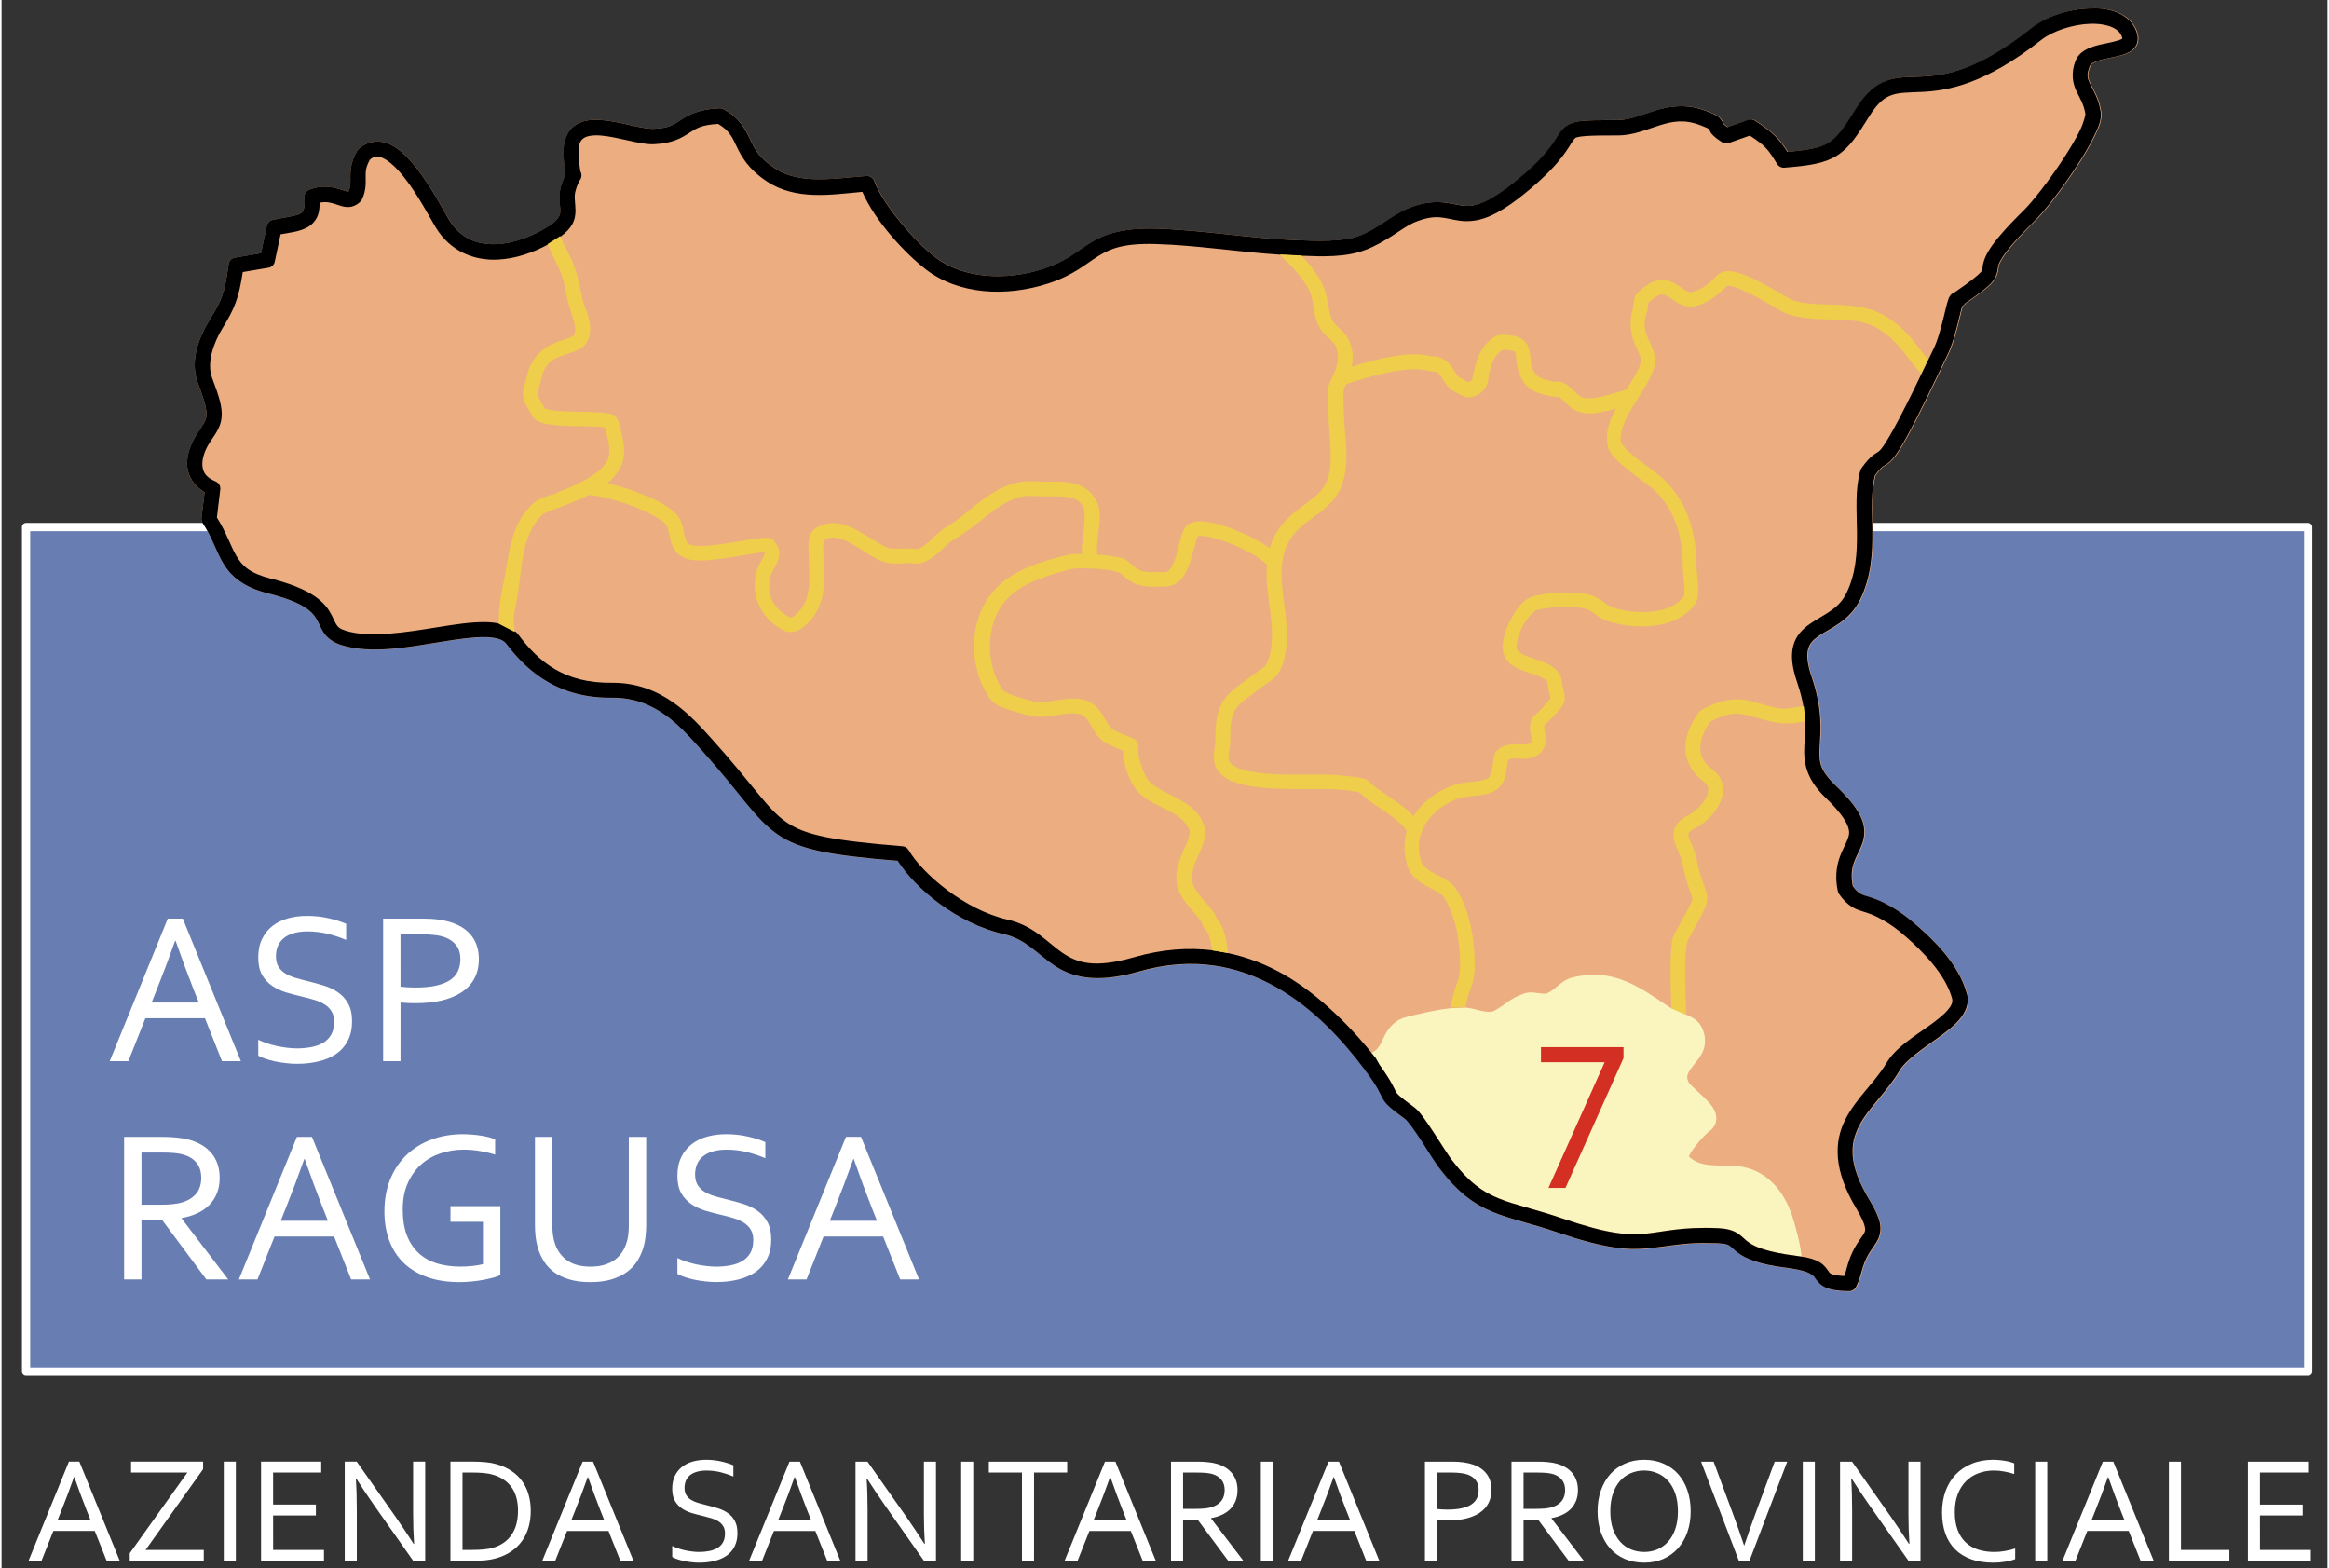 <?xml version="1.0" encoding="UTF-8" standalone="no"?>
<svg
   xmlns:dc="http://purl.org/dc/elements/1.1/"
   xmlns:cc="http://creativecommons.org/ns#"
   xmlns:rdf="http://www.w3.org/1999/02/22-rdf-syntax-ns#"
   xmlns:svg="http://www.w3.org/2000/svg"
   xmlns="http://www.w3.org/2000/svg"
   xmlns:sodipodi="http://sodipodi.sourceforge.net/DTD/sodipodi-0.dtd"
   xmlns:inkscape="http://www.inkscape.org/namespaces/inkscape"
   version="1.1"
   id="Livello_1"
   x="0px"
   y="0px"
   width="150mm"
   height="101mm"
   viewBox="0 0 566.929 382.242"
   xml:space="preserve"
   sodipodi:docname="logo_asp.svg"
   inkscape:version="1.0.1 (3bc2e813f5, 2020-09-07)"><rect x="0" y="0" width="566.929" height="382.242" fill="#333333" stroke="none"/><sodipodi:namedview
   pagecolor="#ffffff"
   bordercolor="#666666"
   borderopacity="1"
   objecttolerance="10"
   gridtolerance="10"
   guidetolerance="10"
   inkscape:pageopacity="0"
   inkscape:pageshadow="2"
   inkscape:window-width="1920"
   inkscape:window-height="1017"
   id="namedview19"
   showgrid="false"
   inkscape:zoom="1.7362249"
   inkscape:cx="253.29793"
   inkscape:cy="182.27376"
   inkscape:window-x="1912"
   inkscape:window-y="-8"
   inkscape:window-maximized="1"
   inkscape:current-layer="Livello_1"
   inkscape:document-rotation="0"
   units="mm"
   width="150mm" /><defs
   id="defs51" />
<style
   type="text/css"
   id="style2">
	.st0{fill-rule:evenodd;clip-rule:evenodd;fill:#647CB1;}
	.st1{fill-rule:evenodd;clip-rule:evenodd;fill:#ECAD81;}
	.st2{fill-rule:evenodd;clip-rule:evenodd;fill:#EFCE4B;}
	.st3{fill-rule:evenodd;clip-rule:evenodd;fill:#0C0F1B;}
	.st4{fill:#647CB1;}
	.st5{font-family:'Avenir-Roman';}
	.st6{font-size:52.194px;}
	.st7{letter-spacing:-4;}
	.st8{fill:#FFFFFF;}
	.st9{font-size:84.434px;}
	.st10{fill-rule:evenodd;clip-rule:evenodd;fill:#FAF5BE;}
	.st11{fill-rule:evenodd;clip-rule:evenodd;fill:#020203;}
	.st12{fill:#D32F23;}
</style>
<g
   id="layer2"
   style="display:inline;opacity:1;stroke-width:0;stroke-miterlimit:4;stroke-dasharray:none"
   transform="matrix(6.586,0,0,6.586,-3677.646,-2498.196)"><g
     aria-label="ASP RAGUSA"
     id="text867"
     style="font-style:normal;font-variant:normal;font-weight:normal;font-stretch:normal;font-size:11.496px;line-height:1;font-family:Corbel;-inkscape-font-specification:Corbel;display:inline;mix-blend-mode:normal;fill:#000000;fill-opacity:1;stroke:none;stroke-width:0;stroke-miterlimit:4;stroke-dasharray:none"
     transform="matrix(0.151,0,0,0.151,481.529,327.112)" /><g
     aria-label="AZIENDA SANITARIA PROVINCIALE"
     id="text914"
     style="font-style:normal;font-variant:normal;font-weight:normal;font-stretch:normal;font-size:7.996px;line-height:1.25;font-family:Corbel;-inkscape-font-specification:Corbel;display:inline;mix-blend-mode:normal;fill:#000000;fill-opacity:1;stroke:none;stroke-width:0;stroke-miterlimit:4;stroke-dasharray:none"
     transform="matrix(0.151,0,0,0.151,481.529,327.112)" /><g
     aria-label="7"
     id="text1113"
     style="font-style:normal;font-variant:normal;font-weight:normal;font-stretch:normal;font-size:11.357px;line-height:1.25;font-family:Corbel;-inkscape-font-specification:Corbel;display:inline;mix-blend-mode:normal;fill:#d32f23;fill-opacity:1;stroke:none;stroke-width:0;stroke-miterlimit:4;stroke-dasharray:none"
     transform="matrix(0.151,0,0,0.151,481.529,327.112)" /></g>
<g
   id="layer1"
   style="display:inline"
   transform="matrix(4.636,0,0,4.636,6.299,2.003)"><path
     id="path1262-8"
     style="display:inline;opacity:1;mix-blend-mode:normal;fill:#687eb2;fill-opacity:1;fill-rule:evenodd;stroke:#ffffff;stroke-width:0.432;stroke-linecap:square;stroke-linejoin:round;stroke-miterlimit:0;stroke-dasharray:none;stroke-opacity:1;paint-order:normal"
     d="M -0.07,27.276 V 71.675 H 119.918 V 27.276 Z" /><path
     style="opacity:1;fill:#ecad81;fill-opacity:1;fill-rule:evenodd;stroke:#ffffff;stroke-width:0;stroke-linecap:square;stroke-linejoin:round;stroke-miterlimit:0;stroke-dasharray:none;paint-order:normal"
     d="m 108.696,-1.594804e-5 c 0.472,0.007 0.924,0.084 1.318,0.268 0.45,0.21 0.825,0.591 0.954,1.111 0.045,0.19 0.028,0.408 -0.065,0.579 -0.093,0.17 -0.236,0.278 -0.376,0.354 -0.279,0.152 -0.584,0.208 -0.89,0.274 -0.306,0.064 -0.612,0.126 -0.829,0.209 -0.217,0.083 -0.31,0.168 -0.336,0.241 -0.192,0.491 -0.129,0.643 0.019,0.954 0.148,0.311 0.437,0.746 0.548,1.441 0,0.002 0.002,0.004 0.002,0.006 0.063,0.44 -0.122,0.829 -0.364,1.326 -0.242,0.496 -0.58,1.059 -0.95,1.623 -0.741,1.129 -1.6,2.245 -2.147,2.785 -0.941,0.928 -1.432,1.517 -1.678,1.889 -0.248,0.372 -0.248,0.478 -0.268,0.626 -0.016,0.149 -0.068,0.459 -0.311,0.729 -0.238,0.265 -0.635,0.571 -1.402,1.099 -0.007,0.013 -0.012,0.02 -0.025,0.033 -0.02,0.024 -0.032,0.053 -0.11,0.106 -0.006,0 -0.018,0.009 -0.025,0.014 -0.043,0.144 -0.098,0.366 -0.166,0.643 -0.148,0.604 -0.336,1.382 -0.632,1.966 -0.361,0.737 -0.711,1.478 -1.076,2.222 -1.138,2.312 -1.544,2.976 -1.903,3.321 -0.18,0.173 -0.317,0.228 -0.403,0.287 -0.079,0.057 -0.201,0.174 -0.411,0.462 -0.209,0.785 -0.15,1.805 -0.137,2.926 0.011,1.148 -0.05,2.408 -0.647,3.618 -0.556,1.135 -1.595,1.5 -2.177,1.905 -0.291,0.202 -0.467,0.385 -0.55,0.675 -0.082,0.29 -0.07,0.744 0.184,1.48 v 0.002 c 0.596,1.745 0.46,2.865 0.42,3.657 -0.037,0.792 -0.042,1.203 0.864,2.077 h 0.002 c 0.741,0.713 1.153,1.251 1.351,1.752 0.199,0.501 0.14,0.968 0,1.33 -0.271,0.704 -0.687,1.098 -0.477,2.181 0.227,0.304 0.358,0.395 0.555,0.469 0.215,0.082 0.57,0.149 1.074,0.401 0.736,0.368 1.265,0.775 1.782,1.234 0.751,0.666 2.181,1.958 2.607,3.616 0.002,0.007 0.005,0.013 0.006,0.019 0.095,0.48 -0.117,0.923 -0.413,1.271 -0.296,0.348 -0.689,0.646 -1.101,0.943 -0.825,0.592 -1.727,1.196 -2.052,1.748 -0.672,1.143 -1.65,1.965 -2.13,2.912 -0.48,0.947 -0.584,2.011 0.555,3.906 0.294,0.49 0.465,0.849 0.538,1.179 0.074,0.33 0.019,0.644 -0.098,0.88 -0.235,0.471 -0.557,0.695 -0.792,1.457 v 0.002 c -0.078,0.255 -0.105,0.369 -0.145,0.508 -0.04,0.139 -0.096,0.285 -0.213,0.526 -0.068,0.14 -0.21,0.229 -0.366,0.227 -0.561,-0.007 -0.92,-0.061 -1.199,-0.176 -0.279,-0.115 -0.455,-0.321 -0.546,-0.45 -0.091,-0.13 -0.109,-0.169 -0.215,-0.235 -0.106,-0.065 -0.276,-0.24 -1.477,-0.389 -1.2,-0.149 -2.01,-0.444 -2.443,-0.79 -0.216,-0.173 -0.325,-0.296 -0.432,-0.362 -0.107,-0.065 -0.246,-0.133 -1.349,-0.133 -1.103,0 -1.914,0.186 -2.963,0.286 -1.049,0.099 -2.256,-0.004 -4.664,-0.825 h -0.002 c -1.446,-0.496 -2.489,-0.693 -3.454,-1.091 -0.964,-0.398 -1.819,-1.013 -2.765,-2.247 -0.249,-0.316 -0.599,-0.893 -0.964,-1.455 -0.183,-0.282 -0.366,-0.554 -0.526,-0.773 -0.158,-0.216 -0.309,-0.384 -0.35,-0.413 -0.412,-0.303 -0.657,-0.489 -0.833,-0.647 -0.176,-0.159 -0.289,-0.313 -0.366,-0.458 -0.153,-0.289 -0.215,-0.537 -0.956,-1.525 -1.109,-1.481 -2.655,-3.188 -4.627,-4.303 -0.881,-0.498 -1.845,-0.883 -2.898,-1.08 -0.111,-0.013 -0.128,-0.026 -0.354,-0.059 -1.21,-0.174 -2.538,-0.101 -3.996,0.321 -2.262,0.651 -3.537,0.276 -4.455,-0.348 -0.917,-0.624 -1.461,-1.355 -2.605,-1.619 -2.456,-0.557 -4.648,-2.375 -5.597,-3.861 -3.53,-0.295 -5.113,-0.563 -6.307,-1.385 -1.219,-0.838 -1.918,-2.116 -3.972,-4.398 -1.128,-1.254 -2.444,-2.821 -4.766,-2.795 -2.717,0.029 -4.379,-1.291 -5.535,-2.834 -0.163,-0.219 -0.534,-0.348 -1.148,-0.354 -0.614,-0.007 -1.415,0.109 -2.278,0.248 -1.728,0.277 -3.706,0.666 -5.279,0.162 -0.445,-0.143 -0.741,-0.392 -0.913,-0.655 -0.172,-0.263 -0.243,-0.495 -0.366,-0.7 -0.246,-0.411 -0.701,-0.892 -2.603,-1.369 h -0.002 c -1.254,-0.319 -1.907,-0.894 -2.304,-1.563 -0.397,-0.669 -0.578,-1.367 -1.08,-2.116 -0.053,-0.08 -0.08,-0.176 -0.067,-0.272 l 0.164,-1.349 c -0.551,-0.33 -0.867,-0.83 -0.913,-1.355 -0.051,-0.61 0.184,-1.207 0.518,-1.721 v -0.002 c 0.316,-0.482 0.467,-0.675 0.493,-0.943 0.026,-0.268 -0.076,-0.745 -0.448,-1.717 l -0.002,-0.002 c -0.454,-1.193 0.085,-2.454 0.593,-3.29 0,-0.002 10e-4,-0.005 0.002,-0.006 0.705,-1.133 0.799,-1.397 1.021,-2.965 0.024,-0.173 0.159,-0.314 0.331,-0.34 l 1.371,-0.235 0.307,-1.441 c 0.033,-0.154 0.153,-0.276 0.307,-0.309 0.676,-0.147 1.202,-0.202 1.426,-0.317 0.112,-0.058 0.153,-0.101 0.199,-0.213 0.042,-0.113 0.071,-0.321 0.045,-0.655 -0.015,-0.176 0.088,-0.339 0.252,-0.405 0.711,-0.281 1.312,-0.121 1.68,0 0.184,0.06 0.318,0.098 0.364,0.1 0.02,0.007 0.024,-0.015 0.027,-0.014 0.108,-0.261 0.097,-0.455 0.094,-0.773 -0.004,-0.344 0.035,-0.811 0.354,-1.353 0.021,-0.033 0.04,-0.06 0.067,-0.086 0.482,-0.464 1.148,-0.503 1.664,-0.256 0.517,0.246 0.955,0.698 1.361,1.207 0.811,1.018 1.479,2.325 1.725,2.728 0.642,1.05 1.527,1.352 2.513,1.312 0.986,-0.041 2.049,-0.484 2.803,-0.988 0.279,-0.188 0.411,-0.339 0.477,-0.452 0.065,-0.113 0.079,-0.199 0.078,-0.336 0,-0.275 -0.14,-0.753 0.059,-1.357 0.096,-0.289 0.151,-0.406 0.217,-0.526 -0.007,-0.013 -0.009,-0.026 -0.012,-0.039 -0.034,-0.182 -0.073,-0.471 -0.1,-0.995 v -0.002 c -0.036,-0.711 0.189,-1.266 0.616,-1.557 0.426,-0.294 0.941,-0.314 1.451,-0.268 0.51,0.045 1.034,0.168 1.508,0.274 0.473,0.105 0.902,0.185 1.136,0.178 0.869,-0.032 1.087,-0.217 1.479,-0.473 0.392,-0.257 0.94,-0.565 2.038,-0.604 0.072,0 0.141,0.02 0.207,0.053 0.853,0.473 1.147,1.085 1.391,1.596 0.243,0.511 0.455,0.958 1.322,1.525 1.274,0.829 2.995,0.528 4.79,0.385 0.181,-0.015 0.351,0.095 0.411,0.266 0.444,1.258 2.222,3.263 3.194,4.001 h 0.004 c 1.442,1.11 3.68,1.276 5.722,0.608 1.18,-0.384 1.683,-0.883 2.423,-1.344 0.74,-0.46 1.686,-0.813 3.481,-0.761 2.434,0.071 4.884,0.506 7.283,0.602 1.17,0.043 2.525,0.102 3.401,-0.227 l 0.002,-0.002 c 0.924,-0.342 1.728,-1.085 2.515,-1.42 1.422,-0.606 2.238,-0.255 2.873,-0.172 0.317,0.042 0.613,0.037 1.078,-0.151 0.465,-0.187 1.092,-0.574 1.969,-1.31 h 0.002 c 0.846,-0.709 1.311,-1.23 1.604,-1.615 0.292,-0.385 0.403,-0.632 0.598,-0.878 0.196,-0.246 0.52,-0.42 0.945,-0.479 0.424,-0.055 1.007,-0.055 1.995,-0.059 0.639,0 1.263,-0.281 2.009,-0.508 0.745,-0.226 1.631,-0.369 2.66,0.033 0.298,0.115 0.468,0.189 0.606,0.28 0.139,0.091 0.264,0.297 0.284,0.376 0.004,0.013 0.005,0.02 0.006,0.025 l 0.004,0.004 c 0.015,0.017 0.134,0.098 0.215,0.164 l 1.097,-0.389 c 0.119,-0.04 0.251,-0.023 0.356,0.047 0.947,0.627 1.246,0.934 1.7,1.641 1.11,-0.1 1.753,-0.221 2.177,-0.489 0.459,-0.29 0.823,-0.811 1.457,-1.829 v -0.002 c 0.509,-0.811 1.04,-1.246 1.617,-1.441 0.578,-0.196 1.141,-0.165 1.776,-0.198 1.27,-0.061 2.932,-0.28 5.828,-2.564 0.791,-0.624 1.968,-0.995 3.059,-1.021 0.068,-9.9e-4 0.136,-9.8e-4 0.203,0 z"
     id="path887" /><path
     id="path1127"
     style="color:#000000;font-style:normal;font-variant:normal;font-weight:normal;font-stretch:normal;font-size:medium;line-height:normal;font-family:sans-serif;font-variant-ligatures:normal;font-variant-position:normal;font-variant-caps:normal;font-variant-numeric:normal;font-variant-alternates:normal;font-variant-east-asian:normal;font-feature-settings:normal;text-indent:0;text-align:start;text-decoration:none;text-decoration-line:none;text-decoration-style:solid;text-decoration-color:#000000;letter-spacing:normal;word-spacing:normal;text-transform:none;writing-mode:lr-tb;direction:ltr;text-orientation:mixed;dominant-baseline:auto;baseline-shift:baseline;text-anchor:start;white-space:normal;shape-padding:0;shape-margin:0;inline-size:0;clip-rule:evenodd;display:inline;overflow:visible;visibility:visible;opacity:1;isolation:auto;mix-blend-mode:normal;color-interpolation:sRGB;color-interpolation-filters:linearRGB;solid-color:#000000;solid-opacity:1;vector-effect:none;fill:#faf5be;fill-opacity:1;fill-rule:evenodd;stroke:none;stroke-width:0;stroke-linecap:butt;stroke-linejoin:round;stroke-miterlimit:4;stroke-dasharray:none;stroke-dashoffset:0;stroke-opacity:1;paint-order:normal;color-rendering:auto;image-rendering:auto;shape-rendering:auto;text-rendering:auto;enable-background:accumulate;stop-color:#000000"
     d="m 570.942,387.036 c -0.027,-10e-4 -0.055,-10e-4 -0.084,8.9e-4 -0.038,0.003 -0.078,0.009 -0.119,0.019 -0.055,0.014 -0.092,0.046 -0.124,0.072 -0.031,0.026 -0.057,0.047 -0.084,0.056 -0.008,0.003 -0.031,0.002 -0.062,-0.002 -0.031,-0.004 -0.07,-0.013 -0.116,0.002 -0.059,0.02 -0.102,0.046 -0.138,0.072 -0.036,0.025 -0.066,0.049 -0.111,0.071 -0.012,0.006 -0.048,0.006 -0.093,-0.004 -0.038,-0.009 -0.079,-0.022 -0.123,-0.026 l -0.124,0.005 c -0.122,0.013 -0.257,0.046 -0.358,0.072 -0.072,0.018 -0.12,0.068 -0.151,0.117 -0.036,0.058 -0.048,0.118 -0.092,0.149 -0.01,0.007 -0.021,0.014 -0.034,0.021 l 0.07,0.094 c 0.093,0.129 0.115,0.185 0.128,0.21 0.007,0.014 0.01,0.018 0.03,0.036 0.02,0.018 0.055,0.045 0.117,0.091 3e-4,1e-4 5.9e-4,2e-4 8.9e-4,3e-4 0.029,0.022 0.052,0.051 0.079,0.088 0.027,0.037 0.056,0.08 0.084,0.123 0.057,0.087 0.114,0.179 0.14,0.212 l 6e-4,5.9e-4 c 0.135,0.176 0.24,0.249 0.37,0.303 0.13,0.054 0.291,0.086 0.518,0.163 0.357,0.122 0.514,0.133 0.657,0.119 0.144,-0.014 0.286,-0.057 0.58,-0.044 0.067,0.003 0.114,0.016 0.15,0.038 0.036,0.022 0.054,0.045 0.079,0.064 0.042,0.033 0.109,0.073 0.309,0.107 l 0.125,0.018 c -0.008,-0.083 -0.023,-0.146 -0.057,-0.268 -0.047,-0.169 -0.134,-0.327 -0.297,-0.409 -0.111,-0.056 -0.224,-0.048 -0.32,-0.05 -0.09,-0.003 -0.161,-0.012 -0.225,-0.07 7.6e-4,-0.003 4.4e-4,-0.003 0.002,-0.007 0.008,-0.018 0.026,-0.047 0.048,-0.075 0.021,-0.028 0.046,-0.056 0.067,-0.078 0.021,-0.022 0.043,-0.04 0.04,-0.038 0.024,-0.016 0.043,-0.037 0.054,-0.063 0.01,-0.026 0.01,-0.054 0.004,-0.078 -0.013,-0.047 -0.042,-0.081 -0.073,-0.113 -0.031,-0.032 -0.065,-0.062 -0.093,-0.088 -0.028,-0.025 -0.049,-0.051 -0.049,-0.05 -0.018,-0.035 -0.015,-0.051 -0.007,-0.073 0.008,-0.022 0.029,-0.049 0.054,-0.08 0.025,-0.031 0.055,-0.067 0.072,-0.117 0.016,-0.05 0.014,-0.112 -0.017,-0.174 -0.028,-0.055 -0.078,-0.08 -0.124,-0.1 l -0.118,-0.051 c -0.007,-0.004 -0.013,-0.007 -0.018,-0.01 -0.11,-0.073 -0.217,-0.152 -0.341,-0.203 -0.07,-0.029 -0.145,-0.049 -0.226,-0.053 z"
     transform="matrix(6.586,0,0,6.586,-3677.646,-2498.196)" /><path
     id="path907"
     style="font-style:normal;font-variant:normal;font-weight:normal;font-stretch:normal;font-size:11.496px;line-height:1;font-family:Corbel;-inkscape-font-specification:Corbel;display:inline;opacity:1;mix-blend-mode:normal;fill:#ffffff;fill-opacity:1;stroke:none;stroke-width:0;stroke-miterlimit:4;stroke-dasharray:none"
     d="m 547.367,411.482 3.059,-7.511 h 0.791 l 3.059,7.511 h -0.994 l -0.898,-2.262 h -3.138 l -0.898,2.262 z m 3.447,-6.343 q -0.5,1.403 -0.96,2.548 l -0.281,0.707 h 2.487 l -0.281,-0.707 q -0.46,-1.168 -0.943,-2.548 z m -8.336,0.82 q 0,0.331 0.135,0.55 0.135,0.213 0.359,0.354 0.23,0.14 0.528,0.23 0.303,0.09 0.629,0.168 0.438,0.107 0.859,0.236 0.427,0.129 0.758,0.359 0.331,0.225 0.533,0.589 0.208,0.365 0.208,0.937 0,0.584 -0.219,1.01 -0.213,0.421 -0.601,0.696 -0.382,0.269 -0.915,0.399 -0.533,0.135 -1.168,0.135 -0.292,0 -0.601,-0.039 -0.303,-0.034 -0.584,-0.095 -0.275,-0.062 -0.5,-0.14 -0.225,-0.079 -0.354,-0.157 v -0.836 q 0.202,0.101 0.455,0.185 0.253,0.084 0.522,0.146 0.269,0.056 0.544,0.09 0.275,0.034 0.516,0.034 0.393,0 0.747,-0.067 0.359,-0.067 0.629,-0.225 0.269,-0.157 0.427,-0.427 0.157,-0.275 0.157,-0.685 0,-0.337 -0.14,-0.556 -0.135,-0.219 -0.365,-0.359 -0.23,-0.146 -0.533,-0.236 -0.297,-0.09 -0.629,-0.168 -0.438,-0.101 -0.859,-0.225 -0.415,-0.129 -0.747,-0.354 -0.326,-0.225 -0.528,-0.578 -0.196,-0.354 -0.196,-0.904 0,-0.573 0.202,-0.982 0.202,-0.415 0.55,-0.685 0.348,-0.269 0.814,-0.399 0.466,-0.129 0.994,-0.129 0.601,0 1.117,0.118 0.522,0.112 0.954,0.298 v 0.848 q -0.466,-0.196 -0.966,-0.32 -0.494,-0.123 -1.061,-0.129 -0.427,0 -0.741,0.095 -0.314,0.09 -0.522,0.264 -0.208,0.168 -0.309,0.415 -0.101,0.241 -0.101,0.539 z m -5.507,4.85 q 0.41,0 0.724,-0.095 0.32,-0.095 0.556,-0.269 0.236,-0.174 0.393,-0.415 0.157,-0.247 0.241,-0.544 0.056,-0.185 0.079,-0.41 0.022,-0.23 0.022,-0.443 v -4.659 h 0.915 v 4.637 q 0,0.264 -0.028,0.55 -0.028,0.286 -0.09,0.533 -0.107,0.415 -0.32,0.769 -0.213,0.354 -0.556,0.612 -0.342,0.258 -0.825,0.404 -0.477,0.146 -1.123,0.146 -0.617,0 -1.083,-0.135 -0.466,-0.135 -0.803,-0.37 -0.331,-0.241 -0.544,-0.567 -0.213,-0.331 -0.331,-0.719 -0.084,-0.281 -0.123,-0.601 -0.034,-0.32 -0.034,-0.623 v -4.637 h 0.915 v 4.659 q 0,0.253 0.034,0.522 0.039,0.264 0.118,0.483 0.196,0.544 0.651,0.859 0.46,0.314 1.212,0.314 z m -5.669,-2.363 H 529.59 v -0.825 h 2.627 v 3.632 q -0.118,0.062 -0.348,0.129 -0.225,0.062 -0.516,0.118 -0.292,0.056 -0.629,0.09 -0.331,0.034 -0.657,0.034 -0.966,0 -1.706,-0.264 -0.735,-0.264 -1.235,-0.747 -0.5,-0.483 -0.758,-1.173 -0.258,-0.69 -0.258,-1.538 0,-0.921 0.298,-1.673 0.303,-0.752 0.848,-1.285 0.55,-0.533 1.308,-0.82 0.763,-0.292 1.678,-0.292 0.247,0 0.494,0.022 0.247,0.017 0.472,0.056 0.225,0.034 0.415,0.084 0.191,0.051 0.32,0.107 v 0.808 q -0.337,-0.112 -0.775,-0.185 -0.438,-0.079 -0.876,-0.079 -0.64,0 -1.224,0.196 -0.578,0.191 -1.022,0.584 -0.443,0.393 -0.707,0.988 -0.264,0.589 -0.264,1.386 0,0.78 0.213,1.347 0.219,0.567 0.612,0.937 0.399,0.37 0.96,0.55 0.567,0.174 1.257,0.174 0.32,0 0.629,-0.034 0.314,-0.034 0.556,-0.095 z m -12.86,3.037 3.059,-7.511 h 0.791 l 3.059,7.511 h -0.994 l -0.898,-2.262 h -3.138 l -0.898,2.262 z m 3.447,-6.343 q -0.5,1.403 -0.96,2.548 l -0.281,0.707 h 2.487 l -0.281,-0.707 q -0.46,-1.168 -0.943,-2.548 z m -8.577,3.233 v 3.11 h -0.915 v -7.511 h 1.948 q 0.494,0 0.836,0.039 0.348,0.034 0.634,0.112 0.786,0.213 1.201,0.73 0.415,0.511 0.415,1.28 0,0.455 -0.146,0.814 -0.146,0.359 -0.41,0.623 -0.264,0.264 -0.634,0.432 -0.365,0.168 -0.814,0.247 v 0.022 l 2.453,3.211 h -1.151 l -2.313,-3.11 z m 0,-3.576 v 2.751 h 0.904 q 0.421,0 0.719,-0.028 0.298,-0.028 0.533,-0.101 0.477,-0.146 0.735,-0.466 0.258,-0.32 0.258,-0.836 -0.006,-0.483 -0.247,-0.775 -0.241,-0.298 -0.668,-0.427 -0.202,-0.062 -0.483,-0.09 -0.281,-0.028 -0.713,-0.028 z m 13.646,-4.811 h -0.915 v -7.511 h 2.083 q 0.466,0 0.859,0.056 0.399,0.056 0.73,0.174 0.674,0.241 1.022,0.724 0.348,0.477 0.348,1.179 0,0.573 -0.23,1.01 -0.225,0.432 -0.657,0.724 -0.432,0.292 -1.055,0.443 -0.617,0.146 -1.403,0.146 -0.376,0 -0.78,-0.034 z m 0,-3.924 q 0.185,0.022 0.387,0.034 0.202,0.011 0.382,0.011 0.646,0 1.1,-0.101 0.455,-0.101 0.741,-0.292 0.286,-0.196 0.415,-0.472 0.129,-0.281 0.129,-0.634 0,-0.438 -0.213,-0.719 -0.208,-0.281 -0.595,-0.427 -0.241,-0.09 -0.556,-0.123 -0.314,-0.039 -0.73,-0.039 h -1.061 z m -6.562,-1.6 q 0,0.331 0.135,0.55 0.135,0.213 0.359,0.354 0.23,0.14 0.528,0.23 0.303,0.09 0.629,0.168 0.438,0.107 0.859,0.236 0.427,0.129 0.758,0.359 0.331,0.225 0.533,0.589 0.208,0.365 0.208,0.937 0,0.584 -0.219,1.01 -0.213,0.421 -0.601,0.696 -0.382,0.269 -0.915,0.399 -0.533,0.135 -1.168,0.135 -0.292,0 -0.601,-0.039 -0.303,-0.034 -0.584,-0.095 -0.275,-0.062 -0.5,-0.14 -0.225,-0.079 -0.354,-0.157 v -0.836 q 0.202,0.101 0.455,0.185 0.253,0.084 0.522,0.146 0.269,0.056 0.544,0.09 0.275,0.034 0.516,0.034 0.393,0 0.747,-0.067 0.359,-0.067 0.629,-0.225 0.269,-0.157 0.427,-0.427 0.157,-0.275 0.157,-0.685 0,-0.337 -0.14,-0.556 -0.135,-0.219 -0.365,-0.359 -0.23,-0.146 -0.533,-0.236 -0.297,-0.09 -0.629,-0.168 -0.438,-0.101 -0.859,-0.225 -0.415,-0.129 -0.747,-0.354 -0.326,-0.225 -0.528,-0.578 -0.196,-0.354 -0.196,-0.904 0,-0.573 0.202,-0.982 0.202,-0.415 0.55,-0.685 0.348,-0.269 0.814,-0.399 0.466,-0.129 0.994,-0.129 0.601,0 1.117,0.118 0.522,0.112 0.954,0.298 v 0.848 q -0.466,-0.196 -0.965,-0.32 -0.494,-0.123 -1.061,-0.129 -0.427,0 -0.741,0.095 -0.314,0.09 -0.522,0.264 -0.208,0.168 -0.309,0.415 -0.101,0.241 -0.101,0.539 z m -8.757,5.524 3.059,-7.511 h 0.791 l 3.059,7.511 h -0.994 l -0.898,-2.262 h -3.138 l -0.898,2.262 z m 3.447,-6.343 q -0.5,1.403 -0.96,2.548 l -0.281,0.707 h 2.487 l -0.281,-0.707 q -0.46,-1.168 -0.943,-2.548 z"
     transform="matrix(0.998,0,0,0.998,-506.287,-343.828)" /><path
     id="path962"
     style="font-style:normal;font-variant:normal;font-weight:normal;font-stretch:normal;font-size:7.996px;line-height:1.25;font-family:Corbel;-inkscape-font-specification:Corbel;display:inline;opacity:1;mix-blend-mode:normal;fill:#ffffff;fill-opacity:1;stroke:none;stroke-width:0;stroke-miterlimit:4;stroke-dasharray:none"
     d="m 624.919,425.731 h 2.678 v 0.574 h -3.315 v -5.224 h 3.17 v 0.574 h -2.534 v 1.687 h 2.253 v 0.574 h -2.253 z m -4.162,-4.65 v 4.65 h 2.549 v 0.574 h -3.186 v -5.224 z m -6.243,5.224 2.128,-5.224 h 0.55 l 2.128,5.224 h -0.691 l -0.625,-1.573 h -2.182 l -0.625,1.573 z m 2.397,-4.412 q -0.347,0.976 -0.668,1.773 l -0.195,0.492 h 1.73 l -0.195,-0.492 q -0.32,-0.812 -0.656,-1.773 z m -3.834,4.412 v -5.224 h 0.636 v 5.224 z m -2.175,-4.755 q -0.433,0 -0.812,0.141 -0.375,0.137 -0.652,0.414 -0.277,0.273 -0.437,0.683 -0.16,0.406 -0.16,0.949 0,0.539 0.148,0.937 0.148,0.394 0.422,0.656 0.273,0.258 0.656,0.383 0.387,0.125 0.859,0.125 0.129,0 0.273,-0.012 0.144,-0.016 0.289,-0.039 0.148,-0.027 0.285,-0.059 0.141,-0.035 0.25,-0.074 v 0.562 q -0.23,0.09 -0.535,0.137 -0.305,0.051 -0.625,0.051 -0.652,0 -1.156,-0.18 -0.504,-0.183 -0.847,-0.523 -0.34,-0.34 -0.515,-0.828 -0.176,-0.492 -0.176,-1.113 0,-0.609 0.183,-1.121 0.187,-0.511 0.535,-0.878 0.351,-0.367 0.847,-0.57 0.5,-0.207 1.121,-0.207 0.164,0 0.324,0.016 0.16,0.012 0.305,0.039 0.148,0.023 0.273,0.059 0.125,0.035 0.215,0.074 v 0.562 q -0.234,-0.078 -0.511,-0.129 -0.277,-0.055 -0.558,-0.055 z m -5.423,2.444 q 0.48,0.691 0.949,1.421 h 0.023 q -0.051,-0.761 -0.051,-1.554 v -2.78 h 0.636 v 5.224 h -0.632 l -2.05,-2.913 q -0.531,-0.761 -0.949,-1.421 h -0.023 q 0.051,0.714 0.051,1.667 v 2.667 h -0.636 v -5.224 h 0.632 z m -4.646,2.311 v -5.224 h 0.636 v 5.224 z m -3.08,-0.812 q 0.281,-0.855 0.605,-1.726 l 0.996,-2.686 h 0.66 l -1.991,5.224 h -0.558 l -1.991,-5.224 h 0.66 l 0.996,2.686 q 0.328,0.871 0.609,1.726 z m -3.498,-1.796 q 0,-0.527 -0.137,-0.929 -0.137,-0.402 -0.379,-0.672 -0.238,-0.269 -0.566,-0.406 -0.324,-0.141 -0.699,-0.141 -0.375,0 -0.703,0.141 -0.324,0.137 -0.566,0.406 -0.238,0.269 -0.375,0.672 -0.137,0.402 -0.137,0.929 0,0.527 0.137,0.929 0.141,0.398 0.379,0.668 0.242,0.269 0.566,0.406 0.328,0.137 0.707,0.137 0.375,0 0.695,-0.137 0.324,-0.137 0.562,-0.406 0.242,-0.269 0.379,-0.668 0.137,-0.402 0.137,-0.929 z m 0.672,0 q 0,0.593 -0.172,1.089 -0.172,0.496 -0.492,0.855 -0.32,0.359 -0.773,0.562 -0.449,0.199 -1.007,0.199 -0.578,0 -1.035,-0.199 -0.457,-0.203 -0.773,-0.562 -0.316,-0.359 -0.484,-0.855 -0.168,-0.496 -0.168,-1.089 0,-0.597 0.172,-1.093 0.176,-0.5 0.492,-0.859 0.32,-0.359 0.773,-0.558 0.453,-0.203 1.015,-0.203 0.574,0 1.027,0.203 0.457,0.199 0.773,0.558 0.316,0.359 0.484,0.859 0.168,0.496 0.168,1.093 z m -8.804,0.445 v 2.163 h -0.636 v -5.224 h 1.355 q 0.344,0 0.582,0.027 0.242,0.023 0.441,0.078 0.547,0.148 0.835,0.508 0.289,0.355 0.289,0.89 0,0.316 -0.102,0.566 -0.102,0.25 -0.285,0.433 -0.183,0.183 -0.441,0.301 -0.254,0.117 -0.566,0.172 v 0.016 l 1.706,2.233 h -0.8 l -1.609,-2.163 z m 0,-2.487 v 1.913 h 0.629 q 0.293,0 0.5,-0.019 0.207,-0.019 0.371,-0.07 0.332,-0.102 0.511,-0.324 0.18,-0.223 0.18,-0.582 -0.004,-0.336 -0.172,-0.539 -0.168,-0.207 -0.465,-0.297 -0.141,-0.043 -0.336,-0.062 -0.195,-0.019 -0.496,-0.019 z m -4.56,4.65 h -0.636 v -5.224 h 1.448 q 0.324,0 0.597,0.039 0.277,0.039 0.508,0.121 0.469,0.168 0.711,0.504 0.242,0.332 0.242,0.82 0,0.398 -0.16,0.703 -0.156,0.301 -0.457,0.504 -0.301,0.203 -0.734,0.308 -0.429,0.102 -0.976,0.102 -0.262,0 -0.543,-0.023 z m 0,-2.729 q 0.129,0.016 0.269,0.023 0.141,0.008 0.265,0.008 0.449,0 0.765,-0.07 0.316,-0.07 0.515,-0.203 0.199,-0.137 0.289,-0.328 0.09,-0.195 0.09,-0.441 0,-0.305 -0.148,-0.5 -0.144,-0.195 -0.414,-0.297 -0.168,-0.062 -0.387,-0.086 -0.219,-0.027 -0.508,-0.027 h -0.738 z m -7.844,2.729 2.128,-5.224 h 0.55 l 2.128,5.224 h -0.691 l -0.625,-1.573 h -2.182 l -0.625,1.573 z m 2.397,-4.412 q -0.347,0.976 -0.668,1.773 l -0.195,0.492 h 1.73 l -0.195,-0.492 q -0.32,-0.812 -0.656,-1.773 z m -3.834,4.412 v -5.224 h 0.636 v 5.224 z m -4.096,-2.163 v 2.163 h -0.636 v -5.224 h 1.355 q 0.344,0 0.582,0.027 0.242,0.023 0.441,0.078 0.547,0.148 0.836,0.508 0.289,0.355 0.289,0.89 0,0.316 -0.102,0.566 -0.102,0.25 -0.285,0.433 -0.183,0.183 -0.441,0.301 -0.254,0.117 -0.566,0.172 v 0.016 l 1.706,2.233 h -0.8 l -1.609,-2.163 z m 0,-2.487 v 1.913 h 0.629 q 0.293,0 0.5,-0.019 0.207,-0.019 0.371,-0.07 0.332,-0.102 0.511,-0.324 0.18,-0.223 0.18,-0.582 -0.004,-0.336 -0.172,-0.539 -0.168,-0.207 -0.465,-0.297 -0.141,-0.043 -0.336,-0.062 -0.195,-0.019 -0.496,-0.019 z m -6.243,4.65 2.128,-5.224 h 0.55 l 2.128,5.224 h -0.691 l -0.625,-1.573 h -2.182 l -0.625,1.573 z m 2.397,-4.412 q -0.347,0.976 -0.668,1.773 l -0.195,0.492 h 1.73 l -0.195,-0.492 q -0.32,-0.812 -0.656,-1.773 z m -4.006,4.412 h -0.636 v -4.65 h -1.745 v -0.574 h 4.127 v 0.574 h -1.745 z m -3.838,0 v -5.224 h 0.636 v 5.224 z m -2.885,-2.311 q 0.48,0.691 0.949,1.421 h 0.023 q -0.051,-0.761 -0.051,-1.554 v -2.78 h 0.636 v 5.224 h -0.632 l -2.05,-2.913 q -0.531,-0.761 -0.949,-1.421 h -0.023 q 0.051,0.714 0.051,1.667 v 2.667 h -0.636 v -5.224 h 0.632 z m -8.289,2.311 2.128,-5.224 h 0.55 l 2.128,5.224 h -0.691 l -0.625,-1.573 h -2.182 l -0.625,1.573 z m 2.397,-4.412 q -0.347,0.976 -0.668,1.773 l -0.195,0.492 h 1.73 l -0.195,-0.492 q -0.32,-0.812 -0.656,-1.773 z m -5.798,0.57 q 0,0.23 0.094,0.383 0.094,0.148 0.25,0.246 0.16,0.098 0.367,0.16 0.211,0.062 0.437,0.117 0.305,0.074 0.597,0.164 0.297,0.09 0.527,0.25 0.23,0.156 0.371,0.41 0.144,0.254 0.144,0.652 0,0.406 -0.152,0.703 -0.148,0.293 -0.418,0.484 -0.265,0.187 -0.636,0.277 -0.371,0.094 -0.812,0.094 -0.203,0 -0.418,-0.027 -0.211,-0.023 -0.406,-0.066 -0.191,-0.043 -0.347,-0.098 -0.156,-0.055 -0.246,-0.109 v -0.582 q 0.141,0.07 0.316,0.129 0.176,0.059 0.363,0.102 0.187,0.039 0.379,0.062 0.191,0.023 0.359,0.023 0.273,0 0.519,-0.047 0.25,-0.047 0.437,-0.156 0.187,-0.109 0.297,-0.297 0.109,-0.191 0.109,-0.476 0,-0.234 -0.098,-0.387 -0.094,-0.152 -0.254,-0.25 -0.16,-0.102 -0.371,-0.164 -0.207,-0.062 -0.437,-0.117 -0.305,-0.07 -0.597,-0.156 -0.289,-0.09 -0.519,-0.246 -0.226,-0.156 -0.367,-0.402 -0.137,-0.246 -0.137,-0.629 0,-0.398 0.141,-0.683 0.141,-0.289 0.383,-0.476 0.242,-0.187 0.566,-0.277 0.324,-0.09 0.691,-0.09 0.418,0 0.777,0.082 0.363,0.078 0.664,0.207 v 0.59 q -0.324,-0.137 -0.672,-0.223 -0.344,-0.086 -0.738,-0.09 -0.297,0 -0.515,0.066 -0.219,0.062 -0.363,0.183 -0.144,0.117 -0.215,0.289 -0.07,0.168 -0.07,0.375 z m -7.496,3.842 2.128,-5.224 h 0.55 l 2.128,5.224 h -0.691 l -0.625,-1.573 h -2.182 l -0.625,1.573 z m 2.397,-4.412 q -0.347,0.976 -0.668,1.773 l -0.195,0.492 h 1.73 l -0.195,-0.492 q -0.32,-0.812 -0.656,-1.773 z m -3.002,1.776 q 0,0.457 -0.113,0.859 -0.113,0.402 -0.344,0.726 -0.226,0.32 -0.57,0.554 -0.34,0.234 -0.796,0.363 -0.262,0.074 -0.566,0.105 -0.305,0.027 -0.66,0.027 h -1.183 v -5.224 h 1.195 q 0.355,0 0.66,0.031 0.305,0.027 0.566,0.102 0.457,0.129 0.796,0.359 0.344,0.23 0.566,0.547 0.226,0.312 0.336,0.707 0.113,0.39 0.113,0.843 z m -0.672,0 q 0,-0.754 -0.328,-1.222 -0.328,-0.469 -0.941,-0.664 -0.234,-0.074 -0.523,-0.102 -0.289,-0.027 -0.652,-0.027 h -0.48 v 4.076 h 0.48 q 0.363,0 0.652,-0.027 0.289,-0.027 0.523,-0.102 0.613,-0.195 0.941,-0.683 0.328,-0.488 0.328,-1.249 z m -6.446,0.324 q 0.48,0.691 0.949,1.421 h 0.023 q -0.051,-0.761 -0.051,-1.554 v -2.78 h 0.636 v 5.224 h -0.632 l -2.05,-2.913 q -0.531,-0.761 -0.949,-1.421 h -0.023 q 0.051,0.714 0.051,1.667 v 2.667 h -0.636 v -5.224 h 0.632 z m -6.454,1.737 h 2.678 v 0.574 h -3.315 v -5.224 h 3.17 v 0.574 h -2.534 v 1.687 h 2.253 v 0.574 h -2.253 z m -2.6,0.574 v -5.224 h 0.636 v 5.224 z m -1.089,-5.224 v 0.398 l -3.03,4.252 h 3.065 v 0.574 h -3.9 v -0.398 l 3.037,-4.252 h -2.967 v -0.574 z m -9.198,5.224 2.128,-5.224 h 0.55 l 2.128,5.224 h -0.691 l -0.625,-1.573 h -2.182 l -0.625,1.573 z m 2.397,-4.412 q -0.347,0.976 -0.668,1.773 l -0.195,0.492 h 1.73 l -0.195,-0.492 q -0.32,-0.812 -0.656,-1.773 z"
     transform="matrix(0.998,0,0,0.998,-506.287,-343.828)" /><path
     d="m 587.04,400.04 v -0.793 h 4.348 v 0.577 l -3.056,6.838 h -0.898 l 2.961,-6.621 z"
     style="font-style:normal;font-variant:normal;font-weight:normal;font-stretch:normal;font-size:11.357px;line-height:1.25;font-family:Corbel;-inkscape-font-specification:Corbel;display:inline;opacity:1;mix-blend-mode:normal;fill:#d32f23;fill-opacity:1;stroke:none;stroke-width:0;stroke-miterlimit:4;stroke-dasharray:none"
     id="path965"
     transform="matrix(0.998,0,0,0.998,-506.287,-343.828)" /><path
     id="path1121"
     style="color:#000000;font-style:normal;font-variant:normal;font-weight:normal;font-stretch:normal;font-size:medium;line-height:normal;font-family:sans-serif;font-variant-ligatures:normal;font-variant-position:normal;font-variant-caps:normal;font-variant-numeric:normal;font-variant-alternates:normal;font-variant-east-asian:normal;font-feature-settings:normal;text-indent:0;text-align:start;text-decoration:none;text-decoration-line:none;text-decoration-style:solid;text-decoration-color:#000000;letter-spacing:normal;word-spacing:normal;text-transform:none;writing-mode:lr-tb;direction:ltr;text-orientation:mixed;dominant-baseline:auto;baseline-shift:baseline;text-anchor:start;white-space:normal;shape-padding:0;shape-margin:0;inline-size:0;clip-rule:nonzero;display:inline;overflow:visible;visibility:visible;opacity:1;isolation:auto;mix-blend-mode:normal;color-interpolation:sRGB;color-interpolation-filters:linearRGB;solid-color:#000000;solid-opacity:1;vector-effect:none;fill:#000000;fill-opacity:1;fill-rule:nonzero;stroke:none;stroke-width:0;stroke-linecap:butt;stroke-linejoin:miter;stroke-miterlimit:4;stroke-dasharray:none;stroke-dashoffset:0;stroke-opacity:1;color-rendering:auto;image-rendering:auto;shape-rendering:auto;text-rendering:auto;enable-background:accumulate;stop-color:#000000;stop-opacity:1"
     transform="matrix(1.001,0,0,1.001,-0.08,0)"
     d="m 108.631,0 -0.012,0.012 c -0.067,-9.8658e-4 -0.135,-0.002 -0.203,0 -1.089,0.026 -2.264,0.397 -3.055,1.02 -2.893,2.281 -4.552,2.499 -5.82,2.561 -0.634,0.033 -1.197,0.002 -1.773,0.197 -0.577,0.195 -1.106,0.63 -1.615,1.439 0,0 0,0.002 0,0.002 -0.633,1.017 -0.996,1.536 -1.455,1.826 C 94.274,7.324 93.632,7.445 92.523,7.545 92.07,6.839 91.772,6.533 90.826,5.906 90.722,5.837 90.589,5.82 90.471,5.859 L 89.375,6.248 c -0.081,-0.066 -0.2,-0.147 -0.215,-0.164 -0.003,-0.003 -0.003,-0.003 -0.004,-0.004 -7.23e-4,-0.005 -0.002,-0.012 -0.006,-0.025 -0.02,-0.078 -0.144,-0.284 -0.283,-0.375 C 88.729,5.59 88.56,5.515 88.262,5.4 87.234,4.999 86.349,5.142 85.605,5.367 84.861,5.595 84.238,5.875 83.6,5.875 82.613,5.879 82.031,5.879 81.607,5.934 81.184,5.993 80.86,6.167 80.664,6.412 80.469,6.657 80.358,6.904 80.066,7.289 79.774,7.674 79.31,8.194 78.465,8.902 h -0.002 c -0.876,0.736 -1.502,1.121 -1.967,1.309 -0.464,0.187 -0.759,0.192 -1.076,0.15 -0.634,-0.083 -1.449,-0.433 -2.869,0.172 -0.786,0.334 -1.589,1.077 -2.512,1.418 0,0 -0.002,0.002 -0.002,0.002 -0.875,0.328 -2.228,0.269 -3.396,0.227 -2.396,-0.097 -4.843,-0.531 -7.273,-0.602 -1.793,-0.053 -2.738,0.3 -3.477,0.76 -0.739,0.46 -1.242,0.958 -2.42,1.342 -2.04,0.667 -4.275,0.501 -5.715,-0.607 0,0 -0.002,0 -0.002,0 C 46.783,12.335 45.006,10.332 44.562,9.076 44.503,8.905 44.333,8.796 44.152,8.811 42.36,8.953 40.641,9.253 39.369,8.426 38.503,7.859 38.292,7.412 38.049,6.902 37.805,6.392 37.512,5.781 36.66,5.309 36.594,5.276 36.525,5.256 36.453,5.256 35.357,5.295 34.809,5.603 34.418,5.859 34.027,6.115 33.809,6.3 32.941,6.332 32.708,6.339 32.279,6.259 31.807,6.154 31.334,6.049 30.81,5.926 30.301,5.881 29.792,5.835 29.277,5.855 28.852,6.148 28.425,6.439 28.201,6.993 28.236,7.703 v 0.002 c 0.026,0.524 0.065,0.812 0.1,0.994 0.003,0.013 0.005,0.026 0.012,0.039 -0.066,0.12 -0.121,0.237 -0.217,0.525 -0.198,0.603 -0.059,1.081 -0.059,1.355 9.86e-4,0.137 -0.014,0.223 -0.078,0.336 -0.066,0.113 -0.198,0.263 -0.477,0.451 -0.752,0.503 -1.814,0.945 -2.799,0.986 -0.985,0.039 -1.869,-0.262 -2.51,-1.311 C 21.964,10.68 21.296,9.374 20.486,8.357 20.081,7.849 19.643,7.398 19.127,7.152 18.611,6.906 17.946,6.945 17.465,7.408 c -0.026,0.026 -0.045,0.053 -0.066,0.086 -0.318,0.541 -0.357,1.008 -0.354,1.352 0.003,0.317 0.014,0.511 -0.094,0.771 -0.003,-7.893e-4 -0.008,0.02 -0.027,0.014 -0.046,-0.002 -0.18,-0.04 -0.363,-0.1 -0.368,-0.121 -0.967,-0.281 -1.678,0 -0.164,0.066 -0.266,0.229 -0.252,0.404 0.026,0.334 -0.003,0.542 -0.045,0.654 -0.046,0.112 -0.087,0.155 -0.199,0.213 -0.223,0.115 -0.748,0.17 -1.424,0.316 -0.154,0.033 -0.274,0.155 -0.307,0.309 l -0.307,1.439 -1.369,0.234 c -0.172,0.026 -0.306,0.168 -0.33,0.34 -0.222,1.566 -0.316,1.829 -1.02,2.961 -7.893e-4,0.001 -0.002,0.004 -0.002,0.006 C 9.122,17.243 8.584,18.502 9.037,19.693 l 0.002,0.002 c 0.372,0.971 0.474,1.447 0.447,1.715 -0.026,0.268 -0.176,0.46 -0.492,0.941 v 0.002 c -0.334,0.513 -0.569,1.109 -0.518,1.719 0.046,0.524 0.362,1.024 0.912,1.354 l -0.164,1.348 c -0.013,0.095 0.014,0.192 0.066,0.271 0.501,0.749 0.682,1.445 1.078,2.113 0.396,0.668 1.049,1.242 2.301,1.561 0,0 0.002,0 0.002,0 1.899,0.477 2.354,0.957 2.6,1.367 0.123,0.205 0.194,0.437 0.365,0.699 0.172,0.262 0.467,0.512 0.912,0.654 1.571,0.503 3.546,0.115 5.271,-0.162 0.863,-0.139 1.662,-0.255 2.275,-0.248 0.614,0.006 0.983,0.135 1.146,0.354 1.154,1.541 2.814,2.859 5.527,2.83 2.319,-0.026 3.634,1.538 4.76,2.791 2.051,2.28 2.749,3.556 3.967,4.393 1.193,0.82 2.774,1.089 6.299,1.383 0.948,1.484 3.137,3.299 5.59,3.855 1.142,0.264 1.686,0.994 2.602,1.617 0.916,0.624 2.19,0.997 4.449,0.348 1.455,-0.422 2.782,-0.494 3.99,-0.32 0.226,0.033 0.242,0.045 0.354,0.059 1.052,0.197 2.015,0.58 2.895,1.078 1.969,1.114 3.514,2.818 4.621,4.297 0.741,0.987 0.802,1.235 0.955,1.523 0.076,0.145 0.19,0.299 0.365,0.457 0.176,0.159 0.42,0.344 0.832,0.646 0.041,0.029 0.191,0.197 0.35,0.412 0.16,0.218 0.343,0.49 0.525,0.771 0.365,0.562 0.714,1.137 0.963,1.453 0.945,1.233 1.799,1.847 2.762,2.244 0.964,0.398 2.005,0.595 3.449,1.09 h 0.002 c 2.405,0.821 3.611,0.923 4.658,0.824 1.047,-0.099 1.857,-0.285 2.959,-0.285 1.102,0 1.24,0.068 1.348,0.133 0.107,0.066 0.216,0.189 0.432,0.361 0.432,0.345 1.241,0.64 2.439,0.789 1.199,0.149 1.368,0.324 1.475,0.389 0.106,0.066 0.124,0.105 0.215,0.234 0.09,0.129 0.267,0.335 0.545,0.449 0.278,0.114 0.637,0.169 1.197,0.176 0.155,0.002 0.297,-0.087 0.365,-0.227 0.117,-0.241 0.173,-0.387 0.213,-0.525 0.039,-0.139 0.066,-0.253 0.145,-0.508 0,0 0,-0.002 0,-0.002 0.235,-0.761 0.557,-0.984 0.791,-1.455 0.117,-0.235 0.171,-0.549 0.098,-0.879 -0.073,-0.33 -0.244,-0.688 -0.537,-1.178 -1.138,-1.892 -1.034,-2.955 -0.555,-3.9 0.479,-0.946 1.456,-1.767 2.127,-2.908 0.324,-0.552 1.225,-1.155 2.049,-1.746 0.412,-0.296 0.804,-0.594 1.1,-0.941 0.295,-0.347 0.507,-0.79 0.412,-1.27 -9.9e-4,-0.007 -0.004,-0.013 -0.006,-0.02 -0.426,-1.656 -1.853,-2.946 -2.604,-3.611 -0.516,-0.458 -1.044,-0.865 -1.779,-1.232 -0.503,-0.252 -0.857,-0.319 -1.072,-0.4 -0.197,-0.074 -0.328,-0.165 -0.555,-0.469 -0.209,-1.081 0.206,-1.475 0.477,-2.178 0.139,-0.361 0.199,-0.828 0,-1.328 -0.199,-0.501 -0.609,-1.038 -1.35,-1.75 h -0.002 c -0.905,-0.872 -0.9,-1.284 -0.863,-2.074 0.039,-0.791 0.175,-1.91 -0.42,-3.652 v -0.002 c -0.254,-0.736 -0.266,-1.189 -0.184,-1.479 0.082,-0.289 0.258,-0.472 0.549,-0.674 0.581,-0.404 1.619,-0.769 2.174,-1.902 0.597,-1.208 0.657,-2.467 0.646,-3.613 -0.013,-1.119 -0.072,-2.138 0.137,-2.922 0.21,-0.287 0.331,-0.404 0.41,-0.461 0.086,-0.059 0.223,-0.115 0.402,-0.287 0.358,-0.345 0.764,-1.008 1.9,-3.316 0.364,-0.743 0.713,-1.483 1.074,-2.219 0.295,-0.583 0.484,-1.359 0.631,-1.963 0.068,-0.278 0.123,-0.499 0.166,-0.643 0.007,-0.005 0.021,-0.014 0.027,-0.014 0.077,-0.053 0.09,-0.082 0.109,-0.105 0.013,-0.013 0.019,-0.02 0.025,-0.033 0.767,-0.527 1.163,-0.833 1.4,-1.098 0.243,-0.27 0.294,-0.58 0.311,-0.729 0.02,-0.148 0.02,-0.253 0.268,-0.625 0.246,-0.372 0.736,-0.96 1.676,-1.887 0.547,-0.539 1.404,-1.653 2.145,-2.781 0.37,-0.564 0.708,-1.125 0.949,-1.621 0.241,-0.496 0.426,-0.885 0.363,-1.324 -4e-4,-0.002 -0.002,-0.004 -0.002,-0.006 -0.111,-0.695 -0.4,-1.128 -0.547,-1.439 -0.148,-0.311 -0.212,-0.463 -0.019,-0.953 0.026,-0.072 0.119,-0.157 0.336,-0.24 0.217,-0.084 0.522,-0.145 0.828,-0.209 0.306,-0.066 0.61,-0.122 0.889,-0.273 0.139,-0.076 0.282,-0.184 0.375,-0.354 0.093,-0.17 0.109,-0.388 0.064,-0.578 C 110.773,0.858 110.397,0.478 109.947,0.268 109.554,0.084 109.102,0.007 108.631,0 Z m -0.021,0.814 c 0.389,0.007 0.737,0.075 0.99,0.193 0.289,0.135 0.449,0.305 0.518,0.578 0.001,0.006 9.6e-4,8.807e-4 0.002,0.004 9.9e-4,-0.002 9.9e-4,0.005 -0.045,0.033 -0.109,0.059 -0.372,0.131 -0.67,0.193 -0.298,0.059 -0.635,0.124 -0.951,0.246 -0.316,0.122 -0.648,0.32 -0.795,0.695 -0.256,0.656 -0.146,1.191 0.039,1.586 0.187,0.394 0.393,0.686 0.479,1.219 0.002,0.02 -0.072,0.412 -0.289,0.857 -0.218,0.447 -0.541,0.988 -0.898,1.533 -0.715,1.09 -1.593,2.211 -2.039,2.65 -0.962,0.947 -1.483,1.564 -1.781,2.016 -0.299,0.451 -0.373,0.784 -0.395,0.977 -0.02,0.193 0.034,0.126 -0.109,0.283 -0.141,0.157 -0.512,0.462 -1.287,0.994 0.013,-0.007 0.019,-0.013 0.039,-0.02 l -0.047,0.025 c -0.04,0.023 -0.072,0.042 -0.084,0.061 -0.095,0.039 -0.167,0.097 -0.197,0.137 -0.095,0.124 -0.106,0.193 -0.137,0.291 -0.066,0.195 -0.122,0.454 -0.195,0.754 -0.146,0.599 -0.345,1.353 -0.566,1.791 -7.9e-4,0.002 -0.002,0.004 -0.002,0.006 -0.087,0.179 -0.174,0.357 -0.26,0.535 L 99.562,19.211 c -0.149,0.31 -0.299,0.62 -0.451,0.93 -1.128,2.291 -1.562,2.922 -1.738,3.092 -0.088,0.085 -0.142,0.093 -0.312,0.215 -0.17,0.122 -0.366,0.316 -0.643,0.707 -0.026,0.039 -0.047,0.078 -0.061,0.121 -0.289,0.999 -0.19,2.101 -0.18,3.213 0.013,1.112 -0.052,2.221 -0.562,3.25 0,0 -0.002,0.002 -0.002,0.002 -0.41,0.837 -1.188,1.095 -1.914,1.6 -0.363,0.253 -0.714,0.597 -0.859,1.109 -0.146,0.512 -0.087,1.138 0.197,1.961 0.166,0.485 0.267,0.902 0.33,1.275 l 0.084,0.805 c 0.02,0.479 -0.019,0.881 -0.039,1.273 -0.039,0.849 0.083,1.702 1.107,2.689 v 0.002 c 0.699,0.672 1.034,1.147 1.162,1.469 0.128,0.322 0.096,0.486 -0.002,0.742 -0.197,0.512 -0.812,1.31 -0.504,2.717 0.013,0.053 0.034,0.101 0.066,0.145 0.33,0.468 0.661,0.701 0.98,0.822 0.32,0.121 0.578,0.159 0.998,0.369 0.663,0.331 1.115,0.679 1.605,1.115 0.729,0.647 2.01,1.882 2.355,3.195 0.033,0.176 -0.027,0.345 -0.236,0.59 -0.21,0.247 -0.561,0.524 -0.957,0.809 -0.793,0.57 -1.777,1.148 -2.273,1.992 -0.576,0.981 -1.567,1.801 -2.15,2.951 -0.583,1.15 -0.641,2.637 0.584,4.674 0.272,0.454 0.401,0.757 0.441,0.939 0.039,0.182 0.026,0.234 -0.033,0.35 -0.115,0.232 -0.555,0.658 -0.838,1.574 -0.086,0.274 -0.119,0.421 -0.148,0.523 -0.013,0.039 -0.047,0.113 -0.066,0.156 -0.317,-0.02 -0.542,-0.058 -0.637,-0.096 -0.122,-0.053 -0.121,-0.066 -0.193,-0.168 -0.072,-0.103 -0.204,-0.308 -0.453,-0.461 -0.228,-0.139 -0.529,-0.235 -0.977,-0.299 l -0.82,-0.119 c -1.316,-0.218 -1.762,-0.483 -2.035,-0.701 -0.158,-0.126 -0.283,-0.277 -0.518,-0.42 -0.234,-0.142 -0.543,-0.23 -0.982,-0.25 -1.932,-0.086 -2.869,0.2 -3.814,0.289 -0.945,0.089 -1.976,0.019 -4.324,-0.785 -1.492,-0.512 -2.547,-0.718 -3.404,-1.072 -0.857,-0.354 -1.548,-0.838 -2.434,-1.994 -9.86e-4,-0.002 -0.002,-0.002 -0.004,-0.004 -0.17,-0.216 -0.549,-0.821 -0.922,-1.395 -0.186,-0.287 -0.374,-0.57 -0.551,-0.811 -0.177,-0.241 -0.324,-0.435 -0.516,-0.58 -0.002,-0.001 -0.004,-0.002 -0.006,-0.004 -0.406,-0.299 -0.64,-0.479 -0.77,-0.596 -0.13,-0.117 -0.148,-0.148 -0.195,-0.238 -0.087,-0.164 -0.231,-0.537 -0.842,-1.383 L 70.91,55.152 C 69.789,53.713 68.008,51.844 66.061,50.742 65.176,50.242 64.199,49.848 63.137,49.625 l -0.791,-0.143 c -1.27,-0.157 -2.652,-0.069 -4.139,0.361 -2.117,0.608 -2.997,0.29 -3.775,-0.24 -0.779,-0.53 -1.472,-1.413 -2.873,-1.736 0,0 -0.002,0 -0.002,0 -2.259,-0.512 -4.481,-2.428 -5.195,-3.656 -0.066,-0.113 -0.182,-0.187 -0.312,-0.197 C 42.389,43.714 40.955,43.444 39.945,42.75 38.936,42.056 38.207,40.803 36.119,38.482 35.008,37.246 33.442,35.398 30.756,35.428 c -2.46,0.026 -3.804,-1.08 -4.877,-2.512 -0.046,-0.059 -0.089,-0.11 -0.139,-0.158 l -0.838,-0.43 c -0.251,-0.059 -0.522,-0.083 -0.801,-0.086 -0.717,-0.007 -1.544,0.118 -2.412,0.258 -1.737,0.279 -3.65,0.593 -4.902,0.191 -0.311,-0.099 -0.392,-0.189 -0.484,-0.33 C 16.211,32.22 16.131,31.983 15.955,31.689 15.603,31.102 14.864,30.459 12.863,29.957 11.753,29.674 11.372,29.298 11.055,28.764 10.755,28.258 10.541,27.551 10.033,26.75 l 0.178,-1.473 c 0.02,-0.178 -0.076,-0.348 -0.24,-0.418 C 9.446,24.638 9.301,24.368 9.271,24.02 9.245,23.671 9.393,23.215 9.66,22.805 9.959,22.35 10.229,22.017 10.279,21.502 10.332,20.987 10.166,20.424 9.783,19.424 v -0.002 c -0.301,-0.795 0.083,-1.855 0.527,-2.586 0.669,-1.076 0.875,-1.634 1.082,-2.979 l 1.355,-0.23 c 0.162,-0.026 0.29,-0.152 0.324,-0.312 L 13.379,11.873 c 0.503,-0.089 0.961,-0.134 1.371,-0.346 0.24,-0.124 0.462,-0.338 0.576,-0.623 0.08,-0.199 0.103,-0.433 0.105,-0.688 0.346,-0.076 0.599,-0.002 0.879,0.09 0.173,0.059 0.35,0.13 0.586,0.139 0.235,0.007 0.526,-0.11 0.707,-0.328 0.02,-0.026 0.04,-0.052 0.053,-0.084 0.223,-0.472 0.193,-0.881 0.189,-1.184 -0.003,-0.289 0.012,-0.516 0.221,-0.891 0.126,-0.111 0.23,-0.163 0.34,-0.172 0.11,-0.007 0.227,0.025 0.375,0.098 0.315,0.151 0.709,0.521 1.076,0.982 0.735,0.923 1.368,2.15 1.668,2.643 0.785,1.286 2.034,1.745 3.227,1.695 0.975,-0.039 1.928,-0.382 2.711,-0.818 l 0.658,-0.42 c 0.258,-0.194 0.444,-0.39 0.566,-0.602 0.146,-0.253 0.184,-0.52 0.182,-0.742 -0.004,-0.445 -0.103,-0.722 0.021,-1.098 0.053,-0.198 0.149,-0.393 0.178,-0.455 0.128,-0.135 0.147,-0.346 0.066,-0.484 -0.002,-0.003 -0.007,-0.006 -0.008,-0.008 -0.002,-0.007 0.002,0.005 -0.004,-0.025 -0.02,-0.112 -0.06,-0.378 -0.086,-0.879 -0.026,-0.548 0.096,-0.737 0.268,-0.854 0.172,-0.117 0.502,-0.168 0.928,-0.131 0.426,0.039 0.927,0.152 1.404,0.258 0.478,0.106 0.924,0.21 1.334,0.197 h 0.002 c 1.005,-0.039 1.509,-0.356 1.887,-0.604 0.36,-0.235 0.64,-0.417 1.504,-0.463 0.593,0.356 0.728,0.681 0.965,1.178 0.25,0.524 0.613,1.2 1.605,1.85 0,0 0,0.002 0,0.002 1.523,0.991 3.343,0.689 5.002,0.537 0.659,1.532 2.277,3.267 3.336,4.072 v 0.002 c 1.72,1.323 4.212,1.463 6.449,0.732 1.31,-0.427 1.947,-1.02 2.596,-1.424 0.649,-0.404 1.341,-0.688 3.029,-0.641 2.125,0.059 4.329,0.42 6.557,0.562 l 1.105,0.053 c 1.072,0.046 2.299,0.088 3.312,-0.291 1.118,-0.414 2.018,-1.207 2.547,-1.432 v -0.002 c 1.236,-0.527 1.638,-0.219 2.451,-0.113 0.406,0.053 0.895,0.032 1.479,-0.201 0.583,-0.235 1.27,-0.67 2.184,-1.438 0.882,-0.739 1.396,-1.307 1.727,-1.742 0.331,-0.435 0.486,-0.738 0.586,-0.863 0.1,-0.126 0.103,-0.141 0.424,-0.184 0.321,-0.046 0.903,-0.053 1.887,-0.053 0.858,0 1.563,-0.334 2.238,-0.541 0.675,-0.207 1.301,-0.314 2.133,0.014 0,0 0.002,0 0.002,0 0.265,0.102 0.389,0.165 0.432,0.191 0.026,0.069 0.064,0.164 0.139,0.256 0.113,0.135 0.272,0.262 0.545,0.438 0.104,0.067 0.233,0.084 0.35,0.041 L 90.551,6.688 c 0.837,0.56 0.933,0.685 1.438,1.5 0.079,0.128 0.222,0.199 0.371,0.188 1.32,-0.106 2.117,-0.226 2.77,-0.639 0.652,-0.412 1.067,-1.054 1.705,-2.078 V 5.656 c 0.449,-0.713 0.803,-0.973 1.195,-1.105 0.392,-0.133 0.885,-0.124 1.555,-0.156 1.34,-0.066 3.281,-0.372 6.275,-2.732 0.594,-0.468 1.667,-0.821 2.58,-0.846 0.059,-0.002 0.114,-0.003 0.17,-0.002 z" /><path
     id="path1234"
     style="color:#000000;font-style:normal;font-variant:normal;font-weight:normal;font-stretch:normal;font-size:medium;line-height:normal;font-family:sans-serif;font-variant-ligatures:normal;font-variant-position:normal;font-variant-caps:normal;font-variant-numeric:normal;font-variant-alternates:normal;font-variant-east-asian:normal;font-feature-settings:normal;text-indent:0;text-align:start;text-decoration:none;text-decoration-line:none;text-decoration-style:solid;text-decoration-color:#000000;letter-spacing:normal;word-spacing:normal;text-transform:none;writing-mode:lr-tb;direction:ltr;text-orientation:mixed;dominant-baseline:auto;baseline-shift:baseline;text-anchor:start;white-space:normal;shape-padding:0;shape-margin:0;inline-size:0;clip-rule:nonzero;display:inline;overflow:visible;visibility:visible;opacity:1;isolation:auto;mix-blend-mode:normal;color-interpolation:sRGB;color-interpolation-filters:linearRGB;solid-color:#000000;solid-opacity:1;vector-effect:none;fill:#efce4b;fill-opacity:1;fill-rule:nonzero;stroke:none;stroke-width:0;stroke-linecap:butt;stroke-linejoin:miter;stroke-miterlimit:4;stroke-dasharray:none;stroke-dashoffset:0;stroke-opacity:1;color-rendering:auto;image-rendering:auto;shape-rendering:auto;text-rendering:auto;enable-background:accumulate;stop-color:#000000;stop-opacity:1"
     d="m 570.177,382.046 c 0.06,0 0.09,0.009 0.099,0.014 0.009,0.005 0.007,0.003 0.01,0.02 0.006,0.034 -0.002,0.127 0.061,0.222 0.061,0.091 0.167,0.103 0.234,0.117 0.022,0.004 0.034,0.002 0.042,10e-4 7.5e-4,-4e-5 4.5e-4,4e-5 0.001,6e-5 0.018,0.01 0.037,0.027 0.061,0.051 0.026,0.025 0.057,0.054 0.104,0.07 0.074,0.025 0.153,0.01 0.228,-0.008 0.024,-0.006 0.047,-0.012 0.069,-0.019 -0.052,0.096 -0.091,0.199 -0.065,0.304 0.011,0.045 0.039,0.076 0.071,0.108 0.032,0.032 0.071,0.064 0.111,0.095 0.08,0.062 0.168,0.123 0.2,0.156 0.163,0.163 0.216,0.375 0.216,0.613 0,0.035 0.008,0.082 0.011,0.131 0.002,0.024 0.002,0.048 10e-4,0.066 -10e-4,0.018 -0.007,0.029 -0.002,0.022 -0.048,0.072 -0.139,0.113 -0.248,0.126 -0.109,0.013 -0.231,-0.002 -0.322,-0.033 -0.022,-0.007 -0.043,-0.022 -0.071,-0.043 -0.028,-0.02 -0.064,-0.045 -0.112,-0.057 -0.129,-0.032 -0.32,-0.021 -0.441,0.009 -0.094,0.024 -0.153,0.112 -0.199,0.205 -0.023,0.046 -0.04,0.095 -0.049,0.143 -0.008,0.048 -0.01,0.095 0.012,0.139 0.024,0.047 0.065,0.073 0.106,0.093 0.041,0.019 0.084,0.032 0.123,0.046 0.039,0.013 0.073,0.028 0.091,0.041 0.019,0.014 0.022,0.019 0.022,0.036 0,0.034 0.009,0.057 0.015,0.08 0.004,0.017 0.004,0.032 0.005,0.036 -0.002,0.004 -0.007,0.011 -0.012,0.017 -0.01,0.013 -0.025,0.029 -0.04,0.045 -0.03,0.032 -0.062,0.063 -0.076,0.076 -0.028,0.028 -0.035,0.068 -0.034,0.096 10e-4,0.029 0.007,0.052 0.01,0.072 0.003,0.019 0.003,0.033 10e-4,0.039 -0.002,0.006 -4.6e-4,0.007 -0.016,0.015 -0.018,0.009 -0.05,0.007 -0.096,0.005 -0.046,-0.002 -0.112,4.5e-4 -0.162,0.05 -0.017,0.017 -0.018,0.028 -0.021,0.037 -0.003,0.01 -0.004,0.019 -0.006,0.028 -0.003,0.019 -0.006,0.041 -0.009,0.062 -0.007,0.043 -0.024,0.084 -0.027,0.087 -0.013,0.013 -0.052,0.025 -0.104,0.032 -0.052,0.006 -0.112,0.007 -0.169,0.026 -0.134,0.044 -0.252,0.13 -0.326,0.244 -0.002,0.002 -0.003,0.005 -0.004,0.007 -0.042,-0.046 -0.095,-0.085 -0.148,-0.122 -0.079,-0.055 -0.161,-0.107 -0.205,-0.151 -0.025,-0.025 -0.043,-0.025 -0.063,-0.03 -0.021,-0.005 -0.043,-0.009 -0.065,-0.011 -0.044,-0.006 -0.091,-0.009 -0.104,-0.011 -0.116,-0.013 -0.32,1.5e-4 -0.511,-0.009 -0.096,-0.004 -0.187,-0.014 -0.255,-0.033 -0.069,-0.019 -0.108,-0.046 -0.12,-0.07 -0.005,-0.011 -0.007,-0.032 -0.004,-0.062 0.003,-0.029 0.011,-0.063 0.011,-0.1 0,-0.148 0.012,-0.209 0.046,-0.258 0.034,-0.049 0.103,-0.096 0.227,-0.188 0.021,-0.016 0.044,-0.028 0.069,-0.049 0.025,-0.021 0.05,-0.051 0.067,-0.093 0.061,-0.152 0.047,-0.309 0.028,-0.458 -0.018,-0.148 -0.041,-0.289 -0.016,-0.413 0.032,-0.161 0.114,-0.232 0.211,-0.304 0.097,-0.072 0.214,-0.143 0.263,-0.29 0.066,-0.197 0.012,-0.399 0.012,-0.583 0,-0.031 -0.003,-0.069 -0.004,-0.106 -6.1e-4,-0.037 0.006,-0.073 0.007,-0.074 0.005,-0.01 0.011,-0.021 0.016,-0.033 0.083,-0.027 0.2,-0.065 0.318,-0.09 0.128,-0.028 0.257,-0.039 0.327,-0.019 0.044,0.013 0.065,0.007 0.067,0.008 0.02,0.008 0.028,0.016 0.041,0.034 0.013,0.017 0.026,0.044 0.049,0.074 0.043,0.057 0.099,0.068 0.122,0.083 0.041,0.027 0.083,0.014 0.11,0.002 0.026,-0.012 0.045,-0.027 0.059,-0.041 0.046,-0.046 0.04,-0.099 0.044,-0.117 0.02,-0.09 0.037,-0.15 0.097,-0.198 0.01,-0.008 0.02,-0.009 0.011,-0.009 z m 1.468,5.308 c -0.001,-0.075 -0.006,-0.192 -0.007,-0.308 -4.5e-4,-0.068 4.6e-4,-0.134 0.004,-0.187 0.004,-0.053 0.015,-0.096 0.015,-0.095 0.057,-0.106 0.095,-0.172 0.119,-0.221 0.025,-0.049 0.039,-0.086 0.037,-0.126 -0.004,-0.08 -0.046,-0.112 -0.085,-0.309 -0.016,-0.079 -0.053,-0.139 -0.062,-0.174 -0.004,-0.017 -0.003,-0.023 10e-5,-0.03 0.004,-0.007 0.015,-0.021 0.049,-0.038 0.073,-0.036 0.149,-0.105 0.193,-0.189 0.022,-0.042 0.037,-0.09 0.032,-0.141 -0.005,-0.051 -0.034,-0.101 -0.082,-0.137 -0.062,-0.046 -0.089,-0.093 -0.097,-0.143 -0.009,-0.05 0.003,-0.107 0.034,-0.17 0.006,-0.011 0.016,-0.031 0.027,-0.048 0.011,-0.017 0.028,-0.03 0.018,-0.025 0.091,-0.045 0.149,-0.061 0.2,-0.062 v -2e-5 c 0.017,-4.5e-4 0.033,7.6e-4 0.049,0.003 0.065,0.009 0.14,0.04 0.26,0.065 0.109,0.022 0.178,0.002 0.249,-0.005 l -0.013,-0.122 c -0.084,0.005 -0.134,0.029 -0.214,0.013 -0.109,-0.022 -0.181,-0.054 -0.268,-0.066 -0.022,-0.003 -0.044,-0.004 -0.068,-0.003 -0.07,0.003 -0.149,0.024 -0.249,0.074 -0.036,0.018 -0.049,0.042 -0.064,0.065 -0.015,0.023 -0.027,0.046 -0.034,0.06 -0.039,0.078 -0.058,0.161 -0.044,0.242 0.014,0.081 0.062,0.157 0.142,0.217 0.027,0.02 0.034,0.036 0.036,0.056 0.002,0.019 -0.004,0.045 -0.019,0.074 -0.03,0.056 -0.096,0.116 -0.142,0.139 -0.047,0.024 -0.082,0.052 -0.101,0.089 -0.019,0.037 -0.017,0.078 -0.009,0.111 0.016,0.066 0.051,0.117 0.061,0.168 0.042,0.208 0.082,0.271 0.083,0.291 4.5e-4,0.01 -0.003,0.025 -0.024,0.068 -0.022,0.043 -0.06,0.111 -0.118,0.218 -0.023,0.042 -0.024,0.085 -0.028,0.143 -0.004,0.058 -0.005,0.126 -0.004,0.196 7.6e-4,0.092 0.004,0.185 0.006,0.256 z m -3.656,-0.493 c -0.002,-0.017 -0.004,-0.033 -0.007,-0.05 -0.009,-0.06 -0.02,-0.117 -0.042,-0.162 -0.02,-0.041 -0.04,-0.058 -0.041,-0.062 -0.02,-0.059 -0.063,-0.098 -0.102,-0.143 -0.039,-0.045 -0.075,-0.092 -0.088,-0.13 -0.022,-0.067 10e-4,-0.138 0.035,-0.216 0.017,-0.039 0.036,-0.078 0.049,-0.119 0.013,-0.041 0.021,-0.087 0.005,-0.134 -0.041,-0.122 -0.146,-0.184 -0.24,-0.232 -0.094,-0.048 -0.179,-0.089 -0.21,-0.137 -0.035,-0.052 -0.054,-0.113 -0.073,-0.185 0,-2e-5 0,-8e-5 0,-10e-5 -3e-4,-0.002 -10e-4,-0.007 -10e-4,-0.011 -2e-5,-0.008 1.2e-4,-0.019 10e-5,-0.031 -4e-5,-0.011 -1.2e-4,-0.023 -10e-4,-0.035 -6.1e-4,-0.006 -10e-4,-0.012 -0.004,-0.02 -0.002,-0.008 -10e-4,-0.025 -0.033,-0.042 -0.064,-0.032 -0.126,-0.049 -0.171,-0.079 -0.016,-0.011 -0.036,-0.041 -0.059,-0.08 -0.023,-0.04 -0.049,-0.089 -0.1,-0.123 -0.079,-0.052 -0.17,-0.043 -0.251,-0.031 -0.081,0.011 -0.157,0.025 -0.201,0.016 -0.06,-0.012 -0.117,-0.029 -0.177,-0.049 -0.04,-0.013 -0.084,-0.037 -0.09,-0.047 -0.139,-0.209 -0.142,-0.546 0.05,-0.738 0.117,-0.117 0.332,-0.182 0.505,-0.226 0.005,-10e-4 0.038,-0.005 0.077,-0.005 0.014,-6e-5 0.03,4.6e-4 0.045,9.1e-4 4.6e-4,7.6e-4 9.1e-4,0.002 10e-4,0.002 l 0.003,-0.002 c 0.026,9.1e-4 0.054,0.002 0.081,0.004 0.046,0.004 0.091,0.009 0.125,0.016 0.034,0.007 0.06,0.025 0.048,0.012 0.03,0.03 0.08,0.075 0.143,0.097 0.078,0.026 0.159,0.016 0.221,0.016 0.056,0 0.104,-0.029 0.134,-0.066 0.031,-0.037 0.049,-0.08 0.064,-0.124 0.029,-0.086 0.047,-0.178 0.062,-0.212 7.5e-4,-1.5e-4 1.5e-4,6e-5 0.002,-4.5e-4 0.005,-10e-4 0.012,-0.002 0.022,-0.002 l -10e-6,1e-5 c 0.009,-4e-5 0.021,6e-4 0.033,0.002 0.05,0.006 0.12,0.027 0.191,0.054 0.071,0.027 0.143,0.062 0.199,0.095 0.057,0.033 0.1,0.071 0.105,0.08 l 10e-4,-7.5e-4 c -0.011,0.127 0.011,0.253 0.026,0.374 0.018,0.145 0.027,0.279 -0.021,0.4 -0.01,0.025 -0.018,0.034 -0.033,0.046 -0.014,0.012 -0.036,0.025 -0.065,0.046 -0.121,0.09 -0.199,0.138 -0.252,0.215 -0.053,0.077 -0.067,0.17 -0.067,0.325 0,0.018 -0.006,0.051 -0.01,0.088 -0.004,0.037 -0.006,0.082 0.016,0.126 0.036,0.072 0.111,0.108 0.194,0.13 0.083,0.023 0.181,0.032 0.28,0.037 0.2,0.009 0.414,-0.002 0.504,0.008 0.021,0.002 0.062,0.005 0.101,0.01 0.02,0.003 0.039,0.006 0.052,0.009 0.013,0.003 0.022,0.013 0.009,-3e-4 0.061,0.061 0.145,0.112 0.221,0.165 0.074,0.051 0.137,0.105 0.161,0.149 -0.025,0.087 -0.025,0.184 0.008,0.282 0.028,0.084 0.099,0.128 0.158,0.159 0.059,0.032 0.111,0.058 0.128,0.081 0.04,0.054 0.08,0.166 0.098,0.239 0.013,0.05 0.026,0.135 0.032,0.217 0.005,0.083 9.1e-4,0.167 -0.013,0.207 -0.013,0.037 -0.037,0.095 -0.047,0.152 -0.008,0.045 -0.007,0.048 -0.018,0.071 l 0.124,-0.005 c 0.003,-0.013 0.006,-0.027 0.009,-0.046 0.006,-0.035 0.028,-0.089 0.043,-0.135 0.024,-0.072 0.024,-0.162 0.018,-0.252 -0.006,-0.09 -0.02,-0.178 -0.035,-0.238 -0.02,-0.081 -0.056,-0.198 -0.118,-0.281 -0.046,-0.061 -0.113,-0.086 -0.167,-0.114 -0.053,-0.029 -0.09,-0.055 -0.103,-0.093 -0.04,-0.119 -0.019,-0.223 0.039,-0.312 0.058,-0.089 0.155,-0.16 0.265,-0.197 0.03,-0.01 0.087,-0.014 0.145,-0.021 0.058,-0.007 0.124,-0.016 0.173,-0.065 0.046,-0.046 0.052,-0.103 0.06,-0.151 0.004,-0.024 0.007,-0.046 0.009,-0.061 4.6e-4,-0.003 7.6e-4,-0.004 10e-4,-0.006 0.015,-0.011 0.032,-0.014 0.066,-0.012 0.039,0.002 0.095,0.011 0.153,-0.018 0.038,-0.019 0.066,-0.053 0.076,-0.087 0.01,-0.034 0.006,-0.065 0.002,-0.09 -0.004,-0.025 -0.008,-0.046 -0.009,-0.058 -4.6e-4,-0.012 2e-5,-0.009 -6e-5,-0.009 0.011,-0.011 0.045,-0.044 0.078,-0.079 0.016,-0.017 0.032,-0.035 0.046,-0.051 0.014,-0.017 0.025,-0.028 0.034,-0.054 0.014,-0.043 0.003,-0.071 -0.003,-0.099 -0.006,-0.027 -0.012,-0.055 -0.012,-0.054 0,-0.056 -0.033,-0.103 -0.071,-0.13 -0.038,-0.027 -0.08,-0.043 -0.122,-0.057 -0.041,-0.014 -0.082,-0.027 -0.112,-0.041 -0.03,-0.014 -0.046,-0.029 -0.052,-0.039 -0.004,-0.007 -0.008,-0.033 -0.002,-0.066 0.006,-0.033 0.02,-0.074 0.038,-0.112 0.037,-0.076 0.103,-0.138 0.122,-0.143 0.096,-0.024 0.292,-0.032 0.384,-0.009 0.025,0.006 0.046,0.02 0.072,0.039 0.026,0.019 0.058,0.044 0.103,0.059 0.108,0.036 0.243,0.053 0.373,0.038 0.129,-0.016 0.257,-0.066 0.331,-0.177 0.019,-0.028 0.02,-0.053 0.022,-0.08 0.002,-0.026 4.5e-4,-0.054 -0.001,-0.081 -0.004,-0.054 -0.011,-0.111 -0.011,-0.123 0,-0.256 -0.06,-0.505 -0.25,-0.696 -0.05,-0.05 -0.135,-0.107 -0.211,-0.166 -0.038,-0.03 -0.074,-0.059 -0.1,-0.085 -0.026,-0.026 -0.04,-0.05 -0.041,-0.054 -0.017,-0.069 0.022,-0.168 0.084,-0.273 0.062,-0.105 0.141,-0.21 0.175,-0.313 0.016,-0.048 0.013,-0.095 0.002,-0.134 -0.011,-0.039 -0.028,-0.071 -0.042,-0.102 -0.028,-0.062 -0.048,-0.117 -0.013,-0.221 0.009,-0.028 0.007,-0.044 0.009,-0.059 6e-4,-0.006 10e-4,-0.009 0.002,-0.013 0.047,-0.046 0.081,-0.062 0.1,-0.066 0.02,-0.003 0.034,0.002 0.058,0.016 0.024,0.014 0.052,0.039 0.092,0.058 0.039,0.019 0.094,0.03 0.151,0.011 0.104,-0.035 0.165,-0.094 0.227,-0.155 6e-4,-8e-5 0.002,-4.5e-4 0.006,-6e-4 v 10e-6 c 0.009,-1.6e-4 0.027,0.002 0.048,0.008 0.042,0.012 0.099,0.038 0.156,0.068 0.057,0.03 0.115,0.063 0.163,0.091 0.048,0.028 0.081,0.049 0.116,0.06 0.18,0.06 0.391,0.03 0.547,0.056 0.154,0.026 0.246,0.101 0.336,0.201 0.073,0.082 0.101,0.139 0.177,0.215 l 0.056,-0.115 c -0.061,-0.06 -0.066,-0.088 -0.146,-0.178 -0.098,-0.109 -0.219,-0.207 -0.403,-0.238 -0.183,-0.03 -0.39,-0.005 -0.529,-0.052 -0.002,-7.6e-4 -0.046,-0.023 -0.094,-0.051 -0.048,-0.028 -0.107,-0.062 -0.167,-0.093 -0.06,-0.031 -0.121,-0.06 -0.178,-0.076 -0.028,-0.008 -0.055,-0.014 -0.083,-0.013 -0.028,6e-4 -0.06,0.008 -0.084,0.033 -0.062,0.062 -0.102,0.102 -0.183,0.129 -0.028,0.009 -0.041,0.006 -0.063,-0.005 -0.022,-0.011 -0.048,-0.032 -0.083,-0.053 -0.034,-0.021 -0.082,-0.041 -0.137,-0.032 -0.055,0.009 -0.109,0.042 -0.171,0.104 -0.017,0.017 -0.021,0.032 -0.024,0.045 -0.003,0.013 -0.004,0.024 -0.005,0.034 -0.002,0.02 -0.006,0.042 -0.003,0.034 -0.044,0.133 -0.014,0.235 0.017,0.305 0.016,0.035 0.03,0.064 0.037,0.087 0.007,0.023 0.008,0.04 -1.5e-4,0.065 -0.017,0.052 -0.061,0.122 -0.109,0.199 -0.055,0.015 -0.121,0.039 -0.185,0.054 -0.067,0.017 -0.131,0.021 -0.163,0.011 -0.018,-0.006 -0.036,-0.021 -0.06,-0.044 -0.024,-0.023 -0.052,-0.053 -0.094,-0.074 -0.026,-0.013 -0.044,-0.01 -0.056,-0.009 -0.011,6.1e-4 -0.018,-4e-5 -0.013,9.1e-4 -0.071,-0.014 -0.133,-0.028 -0.159,-0.067 -0.042,-0.063 -0.031,-0.111 -0.043,-0.178 -0.006,-0.034 -0.027,-0.077 -0.067,-0.1 -0.04,-0.023 -0.088,-0.03 -0.157,-0.03 -0.044,0 -0.068,0.022 -0.084,0.035 -0.091,0.073 -0.117,0.172 -0.138,0.264 -0.009,0.039 -0.015,0.062 -0.013,0.06 -0.002,0.002 -0.016,0.013 -0.026,0.018 -0.004,0.002 -0.004,0.002 -0.004,0.002 -0.043,-0.027 -0.072,-0.035 -0.085,-0.051 -0.015,-0.02 -0.028,-0.045 -0.047,-0.072 -0.02,-0.027 -0.049,-0.057 -0.092,-0.074 -0.046,-0.018 -0.076,-0.011 -0.079,-0.011 -0.111,-0.032 -0.249,-0.012 -0.384,0.017 -0.087,0.019 -0.171,0.043 -0.244,0.066 0.009,-0.043 0.012,-0.088 0.002,-0.135 -0.015,-0.073 -0.046,-0.12 -0.077,-0.15 -0.031,-0.03 -0.054,-0.045 -0.075,-0.077 -0.03,-0.045 -0.034,-0.131 -0.055,-0.215 -0.028,-0.111 -0.095,-0.193 -0.16,-0.27 -0.016,-0.019 -0.029,-0.032 -0.04,-0.041 l -0.168,-0.008 c 0.035,0.047 0.075,0.072 0.119,0.124 0.064,0.075 0.116,0.142 0.136,0.223 0.015,0.062 0.013,0.164 0.071,0.251 0.034,0.05 0.07,0.075 0.09,0.096 0.021,0.02 0.033,0.035 0.044,0.089 0.014,0.07 -0.021,0.157 -0.058,0.231 -0.022,0.044 -0.02,0.086 -0.019,0.128 6.1e-4,0.042 0.004,0.084 0.004,0.104 0,0.204 0.045,0.393 -0.006,0.546 -0.035,0.104 -0.12,0.157 -0.222,0.233 -0.092,0.069 -0.193,0.16 -0.241,0.318 -0.021,-0.015 -0.046,-0.03 -0.072,-0.046 -0.064,-0.037 -0.14,-0.074 -0.217,-0.103 -0.076,-0.03 -0.152,-0.052 -0.219,-0.061 -0.017,-0.002 -0.033,-0.003 -0.048,-0.003 -0.016,1e-5 -0.031,0.001 -0.046,0.005 -0.03,0.006 -0.064,0.024 -0.081,0.058 -0.034,0.068 -0.045,0.157 -0.07,0.232 -0.013,0.037 -0.028,0.069 -0.043,0.087 -0.015,0.018 -0.025,0.024 -0.044,0.024 -0.07,0 -0.142,0.004 -0.184,-0.01 -0.025,-0.008 -0.077,-0.048 -0.098,-0.068 -0.035,-0.035 -0.066,-0.036 -0.107,-0.044 -0.041,-0.008 -0.09,-0.014 -0.139,-0.018 -0.003,-3e-4 -0.006,-3e-4 -0.009,-6.1e-4 -0.004,-0.039 -0.001,-0.093 0.006,-0.151 0.011,-0.092 0.032,-0.191 -0.012,-0.278 -0.042,-0.084 -0.119,-0.127 -0.194,-0.142 -0.075,-0.015 -0.151,-0.01 -0.22,-0.01 -0.05,0 -0.118,-0.011 -0.187,7.6e-4 -0.257,0.043 -0.418,0.257 -0.59,0.356 -0.055,0.032 -0.094,0.073 -0.13,0.107 -0.036,0.034 -0.067,0.059 -0.107,0.072 0.003,-9.1e-4 -0.01,0.001 -0.025,1.5e-4 -0.015,-9.1e-4 -0.032,-0.003 -0.052,-0.003 -0.06,0 -0.125,0.006 -0.153,-0.003 -0.062,-0.021 -0.153,-0.089 -0.251,-0.142 -0.049,-0.026 -0.101,-0.049 -0.158,-0.056 -0.057,-0.007 -0.119,0.003 -0.175,0.04 -0.034,0.022 -0.045,0.056 -0.051,0.082 -0.006,0.027 -0.006,0.051 -0.006,0.068 0,0.113 0.013,0.224 0.003,0.319 -0.01,0.095 -0.037,0.169 -0.119,0.231 -0.004,0.003 -0.014,0.009 -0.022,0.011 -0.005,10e-4 -0.007,10e-4 -0.008,10e-4 -0.128,-0.065 -0.196,-0.178 -0.157,-0.332 0.007,-0.026 0.032,-0.06 0.053,-0.106 0.011,-0.023 0.02,-0.052 0.017,-0.085 -0.003,-0.033 -0.021,-0.066 -0.047,-0.093 -0.02,-0.02 -0.034,-0.019 -0.044,-0.02 -0.01,-10e-4 -0.019,-10e-4 -0.029,-7.5e-4 -0.019,9e-4 -0.042,0.004 -0.067,0.007 -0.051,0.007 -0.116,0.019 -0.184,0.03 -0.068,0.011 -0.139,0.021 -0.2,0.026 -0.061,0.005 -0.113,0.001 -0.133,-0.005 -0.02,-0.007 -0.026,-0.013 -0.034,-0.025 -0.007,-0.011 -0.013,-0.029 -0.019,-0.053 -0.011,-0.047 -0.014,-0.118 -0.071,-0.175 -0.073,-0.073 -0.202,-0.131 -0.339,-0.18 -0.069,-0.024 -0.139,-0.045 -0.204,-0.06 0.042,-0.036 0.079,-0.079 0.104,-0.129 0.043,-0.086 0.029,-0.181 0.011,-0.256 -0.007,-0.029 -0.013,-0.08 -0.036,-0.126 -0.021,-0.041 -0.048,-0.042 -0.07,-0.046 -0.022,-0.005 -0.046,-0.007 -0.074,-0.009 -0.055,-0.003 -0.122,-0.004 -0.189,-0.005 -0.067,-10e-4 -0.134,-0.004 -0.183,-0.011 -0.025,-0.003 -0.044,-0.008 -0.056,-0.013 -0.006,-0.002 -0.008,-0.004 -0.009,-0.005 -0.017,-0.033 -0.039,-0.066 -0.054,-0.096 -0.004,-0.009 -0.005,-0.021 4.6e-4,-0.043 0.005,-0.022 0.017,-0.05 0.024,-0.084 0.025,-0.126 0.084,-0.161 0.155,-0.19 0.036,-0.015 0.074,-0.025 0.112,-0.039 0.037,-0.014 0.08,-0.034 0.103,-0.08 0.057,-0.114 -0.005,-0.233 -0.029,-0.304 -0.014,-0.042 -0.02,-0.084 -0.03,-0.132 -0.042,-0.21 -0.1,-0.27 -0.158,-0.405 l -0.1,0.064 c 0.064,0.159 0.108,0.185 0.143,0.364 0.009,0.045 0.016,0.093 0.034,0.146 0.027,0.082 0.058,0.169 0.035,0.215 -0.002,0.003 -0.011,0.012 -0.04,0.023 -0.028,0.011 -0.07,0.022 -0.114,0.04 -0.089,0.036 -0.193,0.114 -0.225,0.275 -0.003,0.017 -0.015,0.046 -0.023,0.08 -0.008,0.034 -0.013,0.079 0.009,0.123 0.02,0.041 0.046,0.079 0.057,0.101 0.016,0.032 0.043,0.046 0.068,0.055 0.025,0.01 0.052,0.015 0.081,0.019 0.059,0.008 0.129,0.011 0.197,0.012 0.068,10e-4 0.135,0.002 0.184,0.005 0.022,10e-4 0.039,0.004 0.051,0.006 0.007,0.021 0.015,0.054 0.023,0.087 0.015,0.062 0.019,0.133 -0.002,0.175 -0.061,0.122 -0.277,0.208 -0.432,0.27 -0.038,0.015 -0.115,0.026 -0.172,0.083 -0.112,0.112 -0.158,0.249 -0.183,0.386 -0.026,0.137 -0.02,0.137 -0.048,0.263 -0.026,0.119 -0.032,0.193 -0.033,0.302 l 0.127,0.066 c -0.005,-0.081 -0.018,-0.094 0.007,-0.203 0.031,-0.14 0.038,-0.281 0.061,-0.407 0.024,-0.126 0.062,-0.236 0.151,-0.325 0.015,-0.015 0.077,-0.035 0.133,-0.057 0.069,-0.028 0.158,-0.059 0.244,-0.102 l 2e-5,-1e-5 c 0.076,0.007 0.197,0.036 0.31,0.076 0.13,0.046 0.254,0.111 0.296,0.153 0.019,0.019 0.026,0.061 0.039,0.117 0.006,0.028 0.015,0.06 0.035,0.091 0.02,0.031 0.053,0.058 0.095,0.072 0.052,0.017 0.111,0.016 0.178,0.011 0.067,-0.005 0.14,-0.016 0.21,-0.027 0.069,-0.011 0.134,-0.023 0.182,-0.03 0.021,-0.003 0.038,-0.005 0.05,-0.006 7.6e-4,0.002 0.005,0.006 0.005,0.008 3e-4,0.004 -6.1e-4,0.011 -0.007,0.025 -0.012,0.027 -0.045,0.067 -0.06,0.127 -0.051,0.203 0.052,0.382 0.221,0.466 0.033,0.017 0.065,0.012 0.09,0.005 0.025,-0.007 0.044,-0.018 0.06,-0.03 0.111,-0.083 0.154,-0.199 0.166,-0.312 0.012,-0.113 -0.003,-0.227 -0.003,-0.33 0,-0.014 9.1e-4,-0.031 0.003,-0.042 0.002,-0.008 0.004,-0.011 0.004,-0.012 0.031,-0.02 0.059,-0.025 0.093,-0.02 0.035,0.004 0.075,0.02 0.118,0.043 0.085,0.046 0.173,0.118 0.269,0.15 0.072,0.024 0.145,0.009 0.19,0.009 0.007,0 0.025,0.002 0.045,0.003 0.02,10e-4 0.041,0.003 0.069,-0.006 0.065,-0.022 0.111,-0.062 0.15,-0.098 0.039,-0.036 0.071,-0.07 0.108,-0.09 0.203,-0.116 0.352,-0.309 0.551,-0.342 0.042,-0.007 0.105,7.6e-4 0.168,7.6e-4 0.073,0 0.143,-0.003 0.197,0.008 0.053,0.011 0.087,0.029 0.112,0.08 0.015,0.031 0.011,0.119 1.5e-4,0.212 -0.006,0.052 -0.015,0.107 -0.011,0.159 -0.003,-1e-5 -0.007,-1.5e-4 -0.011,-1.5e-4 -0.043,1.5e-4 -0.075,10e-4 -0.105,0.008 -0.177,0.044 -0.409,0.106 -0.56,0.256 -0.239,0.239 -0.234,0.63 -0.064,0.885 0.041,0.062 0.108,0.079 0.151,0.093 0.062,0.021 0.124,0.039 0.191,0.053 0.082,0.017 0.165,-0.005 0.24,-0.015 0.075,-0.011 0.136,-0.01 0.17,0.013 0.021,0.014 0.041,0.044 0.063,0.083 0.022,0.039 0.046,0.086 0.095,0.119 0.056,0.037 0.111,0.056 0.157,0.075 2e-5,0.002 1.2e-4,0.002 1.2e-4,0.004 2e-5,0.01 -1.4e-4,0.021 -1.2e-4,0.031 2e-5,0.01 -0.003,0.012 0.003,0.033 0.02,0.078 0.043,0.155 0.09,0.227 0.061,0.091 0.165,0.13 0.254,0.176 0.089,0.046 0.158,0.091 0.183,0.165 0.004,0.012 0.003,0.032 -0.006,0.062 -0.009,0.03 -0.026,0.067 -0.044,0.108 -0.035,0.082 -0.076,0.187 -0.039,0.299 0.023,0.069 0.07,0.123 0.111,0.17 0.041,0.047 0.075,0.091 0.079,0.103 0.016,0.048 0.043,0.068 0.048,0.077 0.008,0.016 0.023,0.072 0.031,0.127 6.1e-4,0.004 10e-4,0.008 0.002,0.013 z"
     transform="matrix(6.586,0,0,6.586,-3677.646,-2498.196)" /></g></svg>
